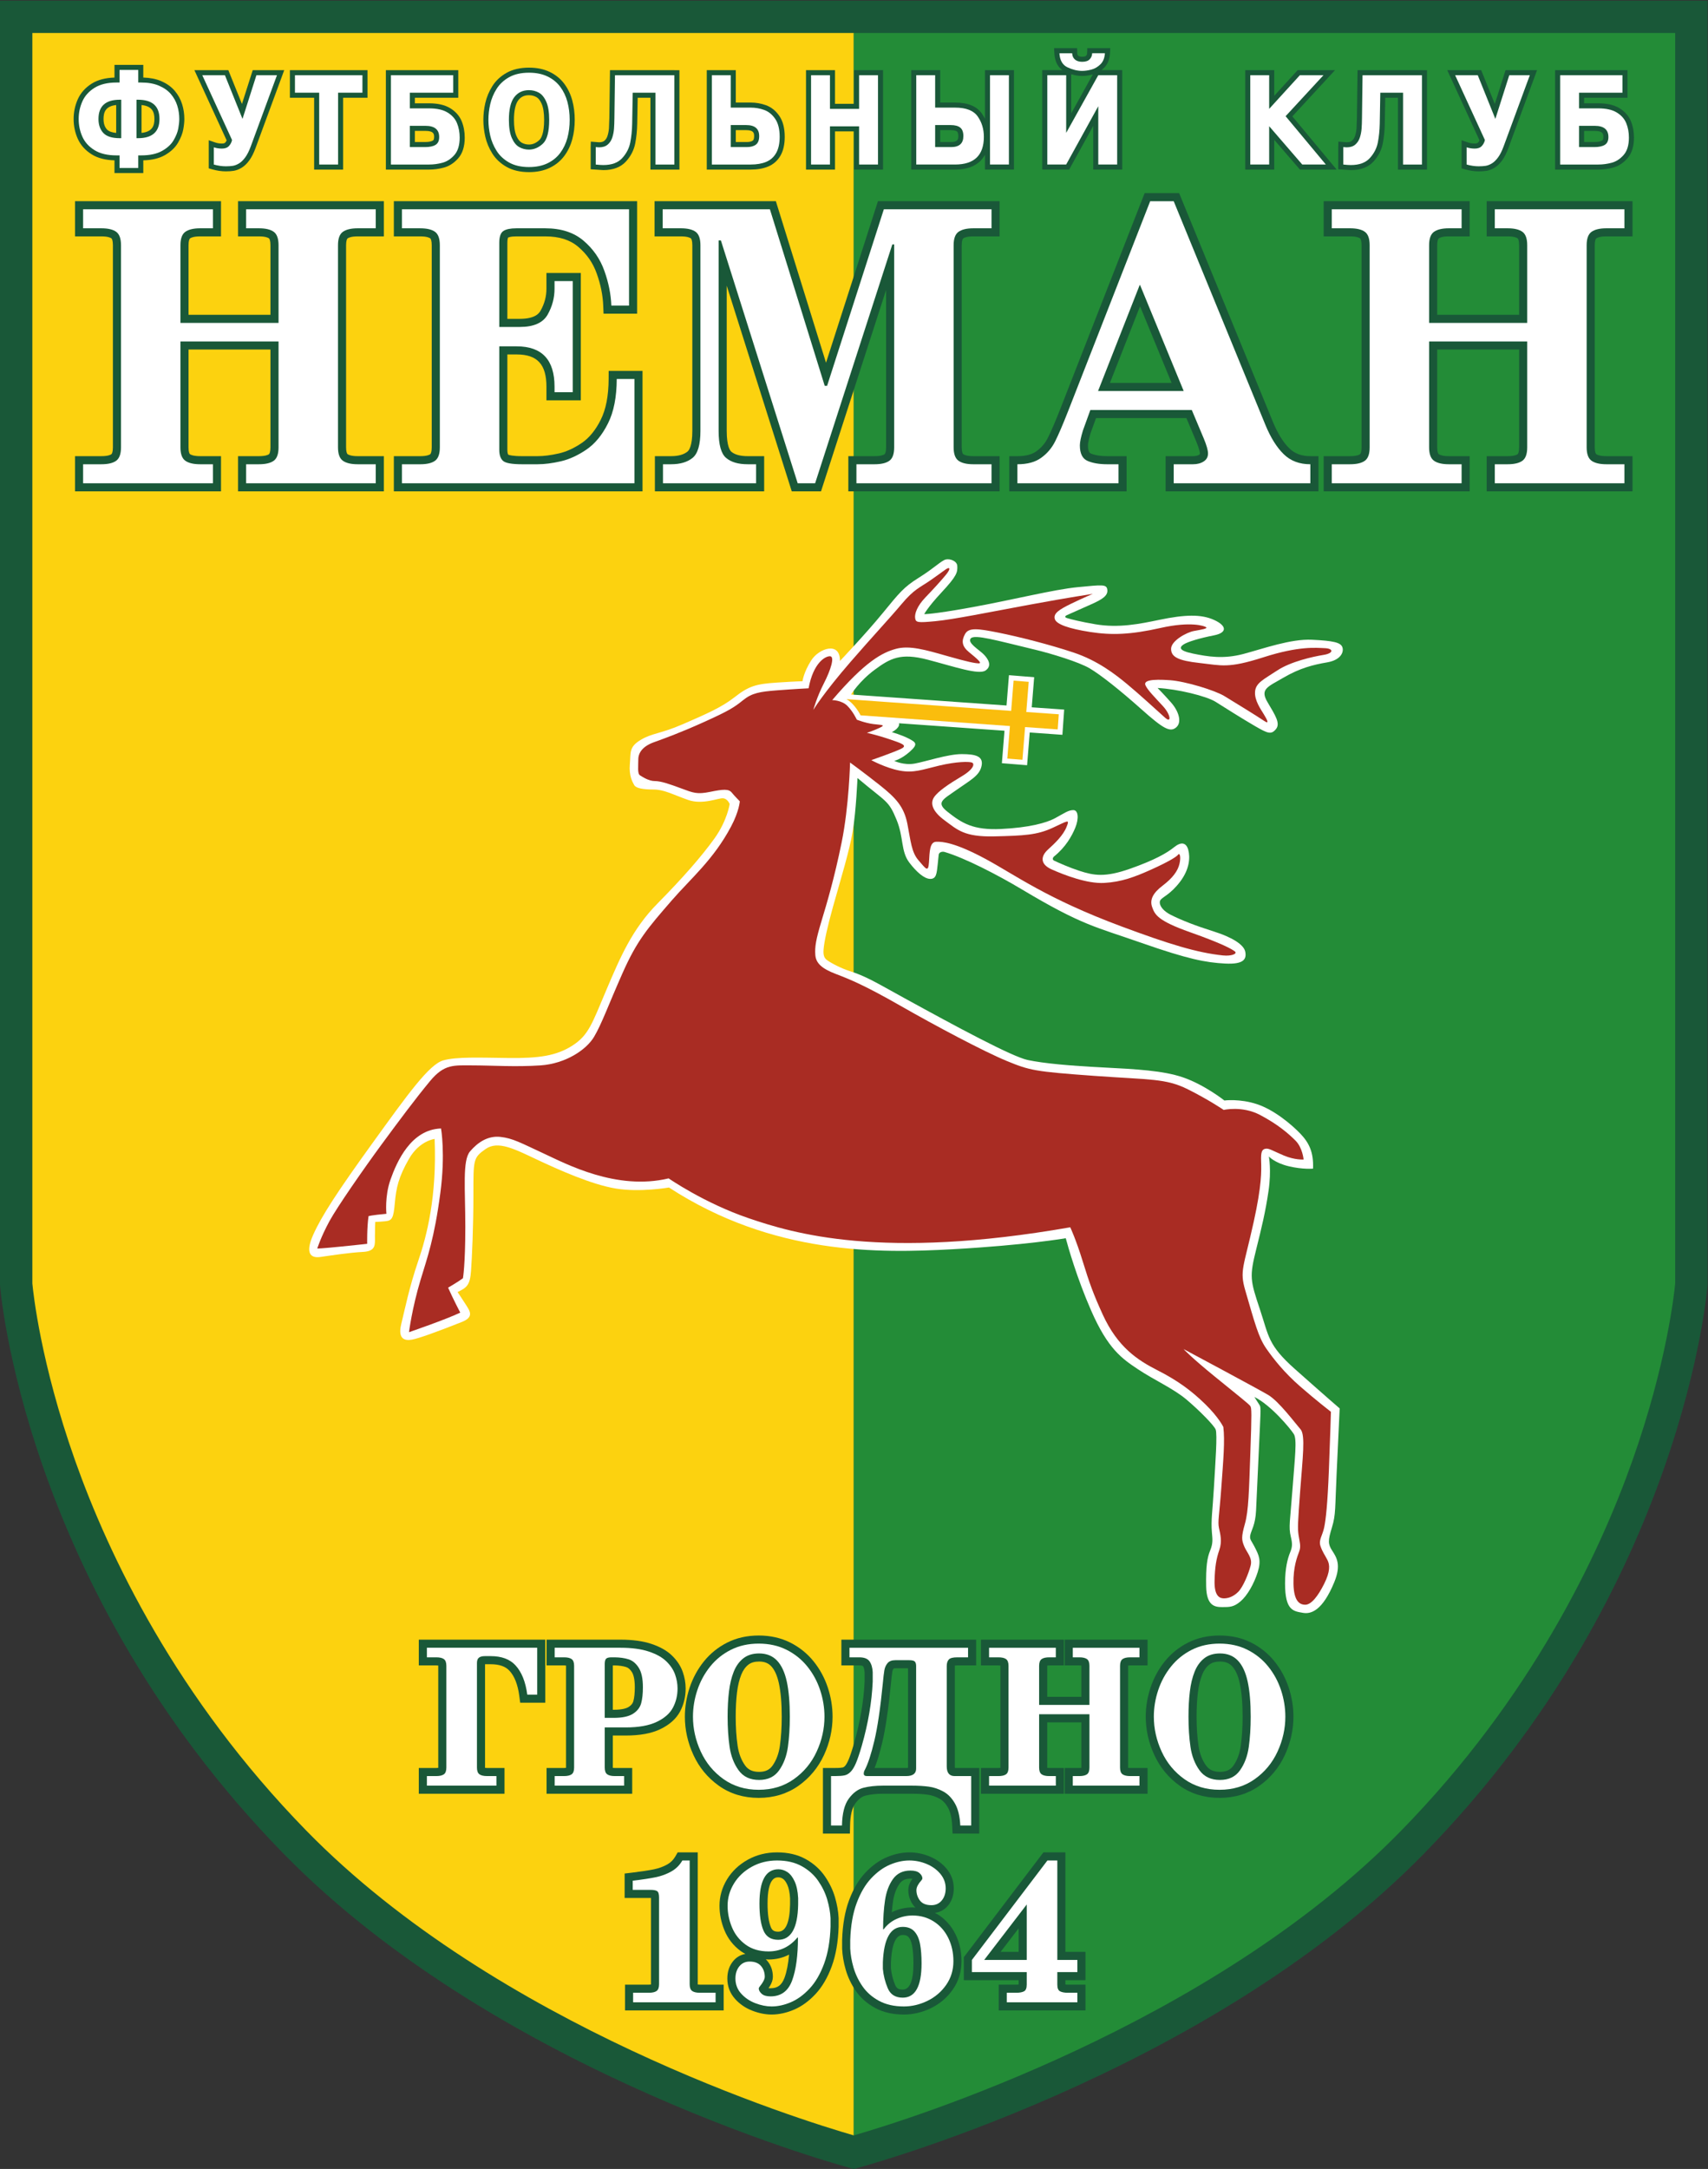<svg version="1.1" id="svg2" viewBox="54.88 129.74 675.19 857.2" sodipodi:docname="fk-neman-grodno-seeklogo.ai" xmlns:inkscape="http://www.inkscape.org/namespaces/inkscape" xmlns:sodipodi="http://sodipodi.sourceforge.net/DTD/sodipodi-0.dtd" xmlns="http://www.w3.org/2000/svg" xmlns:svg="http://www.w3.org/2000/svg">
  <rect x="54.88" y="129.74" width="675.19" height="857.2" fill="#333333" stroke="none"/>
  <defs id="defs6"></defs>
  <sodipodi:namedview id="namedview4" pagecolor="#ffffff" bordercolor="#000000" borderopacity="0.25" inkscape:showpageshadow="2" inkscape:pageopacity="0.0" inkscape:pagecheckerboard="0" inkscape:deskcolor="#d1d1d1"></sodipodi:namedview>
  <g id="g8" inkscape:groupmode="layer" inkscape:label="fk-neman-grodno-seeklogo" transform="matrix(1.333,0,0,-1.333,-0.667,1121.853)">
    <path d="M 125.66,194.79 C 48.26,273.989 41.663,363.344 41.663,363.344 V 744.088 H 548.059 V 363.344 c 0,0 -6.597,-89.354 -83.997,-168.554 -64.646,-66.15 -169.199,-93.6 -169.199,-93.6 0,0 -104.557,27.45 -169.204,93.6 z" style="fill:#195838;fill-opacity:1;fill-rule:nonzero;stroke:none" id="path10"></path>
    <path d="m 294.863,111.159 c -15.867,4.577 -105.717,32.402 -162.338,90.34 v 0 c -38.53,39.426 -58.568,81.458 -68.593,109.774 -10.215,28.854 -12.416,49.756 -12.668,52.485 0,0.806 0,352.507 0,370.73 9.061,0 126.329,0 243.598,0 l 0.002,-0.064 v -618.835 -4.43 z" style="fill:#fcd20f;fill-opacity:1;fill-rule:nonzero;stroke:none" id="path12"></path>
    <path d="m 294.863,115.589 v 618.835 l -0.002,0.064 c 117.269,0 234.537,0 243.598,0 0,-18.223 0,-369.925 0,-370.73 -0.253,-2.729 -2.453,-23.631 -12.668,-52.485 C 515.766,282.957 495.727,240.925 457.197,201.499 400.576,143.561 310.729,115.736 294.863,111.159 Z" style="fill:#238c37;fill-opacity:1;fill-rule:nonzero;stroke:none" id="path14"></path>
    <path d="m 348.459,551.689 c -11.25,2.7 -17.8,4.6 -18.9,3.3 -1.1,-1.3 2.4,-3.3 3.8,-4.7 1.399,-1.4 2.6,-3.4 0.6,-4.8 -2,-1.4 -9.2,1.1 -17.199,3.2 -8,2.1 -11.1,0.4 -15.7,-3 -4.6,-3.4 -7.001,-7.333 -7.001,-7.333 l 46.102,-3.254 0.723,8.989 7.476,-0.602 -0.718,-8.925 9.618,-0.675 -0.529,-7.481 -9.689,0.694 -0.782,-9.712 -7.476,0.602 0.774,9.626 -31.292,2.214 c 0,0 0.594,-1.142 -2.106,-2.642 0,0 2.9,-0.8 5,-1.9 2.1,-1.1 2.9,-1.6 0.3,-3.9 -2.6,-2.3 -4.6,-2.7 -4.6,-2.7 0,0 2.8,-1.399 6.1,-0.8 3.3,0.6 9.801,2.8 13.9,2.8 4.1,0 6.5,-0.601 5.9,-3.5 -0.6,-2.899 -3.299,-4.2 -7.4,-7.1 -4.1,-2.9 -6.229,-3.708 -2.7,-6.5 4.3,-3.4 7.601,-5.5 15.9,-5.1 8.3,0.399 13.399,1.8 16,3.2 2.6,1.4 3.9,2.4 5.4,2.4 1.5,0 1.7,-2.5 0.6,-5.2 -1.011,-2.479 -2.864,-5.803 -6.336,-8.575 -0.308,-0.246 -0.592,-0.911 0.044,-1.209 1.501,-0.704 4.472,-2.032 7.492,-3.016 4.299,-1.4 7.6,-2 15,0.6 7.399,2.6 11,4.7 13.1,6.4 2.1,1.7 3.6,1.399 4.2,-0.8 0.6,-2.2 0.4,-5.699 -2.4,-9.399 -2.8,-3.7 -5.1,-4.5 -5.8,-5.4 -0.7,-0.9 0.016,-2.958 3.1,-4.5 3.2,-1.601 7.3,-3.201 12.7,-4.9 5.4,-1.7 8.9,-3.9 9.3,-6 0.4,-2.1 -0.3,-3.8 -6,-3.5 -5.7,0.3 -11,1.3 -24.7,6.1 -13.7,4.8 -17.597,5.163 -35.4,15.801 -7.486,4.474 -17.141,9.447 -23.102,11.192 -0.568,0.167 -1.631,0.007 -1.718,-0.869 -0.062,-0.642 -0.154,-1.54 -0.28,-2.723 -0.3,-2.8 -0.4,-4.4 -2.2,-4.4 -1.8,0 -4.127,2.089 -6.2,4.8 -2.6,3.4 -1.64,7.44 -3.8,12.7 -2.419,5.89 -2.925,5.086 -11.6,12.4 0,0 -0.4,-9.7 -1.4,-15.7 -1,-6 -3.5,-14 -5.9,-22.6 -1.598,-5.726 -2.564,-10.147 -2.754,-12.494 -0.146,-1.806 0.215,-2.6 1.054,-3.206 1.41,-1.02 4.4,-2.5 6.6,-3.2 5.04,-1.604 7.724,-3.336 16.4,-8.1 15.3,-8.4 31.799,-17.3 36.5,-18.3 4.7,-1 12.4,-1.7 22.3,-2.2 9.9,-0.5 17.846,-0.952 23.6,-2.9 6.5,-2.2 12.4,-6.9 12.4,-6.9 0,0 4.6,0.601 9.7,-1.1 5.1,-1.701 10.2,-6 12.8,-8.7 2.6,-2.7 4,-5.5 3.8,-10.4 0,0 -3,-0.299 -7.2,0.7 -4.2,1 -5.9,2.9 -5.9,2.9 0,0 0.801,-4 -0.1,-10.2 -0.9,-6.2 -2.076,-11.006 -3.6,-17.1 -2.1,-8.4 -1.87,-9.29 1.1,-18.2 2.6,-7.8 2.315,-10.401 10.3,-17.5 9,-8 13.299,-11.7 13.299,-11.7 0,0 -0.4,-8.901 -0.9,-19.201 -0.5,-10.3 -0.2,-12.2 -1.4,-16.1 -1.2,-3.9 -1.2,-4.9 0.101,-6.9 1.299,-2 2.7,-4.2 0.6,-9.3 -3.504,-8.511 -6.919,-9.526 -9.3,-9.1 -2.8,0.5 -5.3,0.6 -5.3,8.7 0,4.6 0.8,7.5 1.5,9.201 0.7,1.7 0.707,2.602 0.2,4.7 -0.7,2.9 -0.2,4.6 0.5,14 0.7,9.4 1.4,14.801 0.4,16.4 -1,1.6 -6.8,8.6 -11.7,11 0,0 1.199,-1.9 1.6,-2.5 0.4,-0.6 0.2,-2.7 -0.2,-11.7 -0.4,-9 -0.7,-15.3 -0.9,-19.5 -0.2,-4.2 -1.399,-5.8 -1.7,-7.2 -0.3,-1.399 0.3,-1.6 1.4,-3.8 1.1,-2.2 1.899,-3.7 0.8,-7.2 -1.1,-3.5 -3.1,-7 -5.1,-8.7 -2,-1.7 -3.2,-1.7 -5.4,-1.7 -2.2,0 -4.7,0.3 -4.8,6.2 -0.1,5.9 0.3,8.401 1.2,10.6 0.9,2.2 0.664,3.385 0.5,5.4 -0.3,3.699 0.2,6.2 0.6,13.2 0.399,7 1.1,16 0.5,17.3 -0.6,1.3 -4.7,5.5 -8.6,8.8 -3.9,3.3 -9.6,5.8 -14.4,9 -4.8,3.2 -8.9,6 -13.9,17.4 -4.28,9.758 -6.874,19.002 -7.533,21.463 0,0 -11.867,-2.063 -33.567,-3.264 -21.699,-1.2 -53.199,-1.8 -84.1,18.3 0,0 -8.6,-1.5 -15.8,-0.3 -7.2,1.2 -16.8,5.501 -23.4,8.601 -6.6,3.1 -11.5,5.699 -15.2,3.1 -3.7,-2.6 -3.6,-3.1 -3.6,-13.7 0,-9.201 -0.4,-18.101 -0.7,-22.4 -0.3,-4.3 -1.3,-5 -4,-6.3 0,0 1.299,-1.899 2.5,-3.8 1.2,-1.9 2.45,-3.62 -1.3,-5.1 -7.6,-3 -12.6,-4.801 -14.7,-5.2 -2.1,-0.4 -4.3,0.1 -3.201,4.6 1.101,4.5 2.401,11 5,18.6 2.6,7.6 5.6,19.2 4.9,36.3 0,0 -4.5,-0.5 -7.6,-5.9 -3.101,-5.4 -3.8,-8.6 -4.2,-13.1 -0.4,-4.5 -0.8,-5.2 -2.8,-5.4 -2,-0.2 -3,-0.2 -3,-0.2 0,0 -0.1,-1.7 -0.1,-4.2 0,-2.5 0.4,-4.5 -3.6,-4.7 -4,-0.2 -9.8,-1.1 -12.6,-1.5 -2.799,-0.4 -4.6,1 -2.1,6.6 2.5,5.6 7.2,12.8 17.6,27.2 10.4,14.4 16.791,23.343 21,24.5 4,1.1 10.6,0.799 19.4,0.7 8.8,-0.1 14.1,0.6 18.9,3.7 4.8,3.1 5.8,6.5 10,16.4 4.2,9.9 7.7,18.101 15.2,25.7 7.5,7.6 13.1,14 16.899,19.3 3.8,5.3 4.5,10.2 4.5,10.2 0,0 -0.599,1.601 -2,1.701 -1.4,0.1 -6,-2 -10.3,-0.5 -4.3,1.5 -7.1,3.1 -10.3,3.1 -3.2,0 -5.2,0.4 -5.7,1.3 -0.5,0.9 -1.601,2.7 -1.3,6.2 0.3,3.5 -0.3,5.1 3.2,7.2 3.5,2.1 5.7,1.7 12.6,4.7 6.9,3 11.431,4.96 15.3,8 4.2,3.3 6.4,3.9 12.5,4.3 6.1,0.4 7.6,0.4 7.6,0.4 0,0 0.3,2.6 2.601,6.2 2.3,3.6 8.6,5.7 8.5,-0.2 0,0 7.6,8 12.6,14.1 5,6.1 6.3,7.8 10.8,10.6 4.5,2.8 6.7,5.1 8,5.4 1.299,0.3 3.325,-0.488 3.399,-1.9 0.1,-1.9 -0.047,-2.907 -4.7,-7.9 -4.1,-4.4 -5.1,-6.4 -5.1,-6.4 0,0 2.237,-0.114 13.4,1.9 13.3,2.4 24.9,5.4 32.2,6.1 7.3,0.7 8.5,0.9 8.7,-0.8 0.2,-1.7 -1.4,-2.8 -4.8,-4.3 -2.367,-1.044 -5.462,-2.428 -7.123,-3.172 -0.725,-0.325 -0.812,-0.674 0.028,-0.921 1.361,-0.4 3.968,-1.065 8.295,-1.807 7,-1.2 13.296,0.115 19,1.3 7.7,1.6 12.4,1.7 16.2,0 3.8,-1.7 4.1,-3.8 0,-4.6 -4.101,-0.8 -7.8,-1.9 -9,-2.7 -1.2,-0.8 -1.6,-1.8 2.799,-2.7 4.4,-0.9 9,-1.7 15,-0.1 6,1.6 14,4.5 20.301,4.2 6.3,-0.3 8.5,-0.8 9,-2.2 0.5,-1.4 -0.4,-3.8 -4.5,-4.5 -4.101,-0.7 -8.1,-1.7 -12.9,-4.5 -4.8,-2.8 -7.1,-3.4 -4.8,-7.3 2.3,-3.9 3.899,-6.3 2.5,-8 -1.4,-1.7 -2.399,-1.3 -6.2,0.9 -3.8,2.2 -9,5.5 -11.7,7.2 -2.7,1.7 -11.3,3.8 -17.2,4.1 0,0 1.701,-1.7 4,-4.3 2.3,-2.6 3.3,-5.9 1.5,-7.4 -1.8,-1.5 -3.8,-0.401 -10.3,5.399 -6.5,5.8 -12.1,10.201 -15.299,12.101 -3.201,1.9 -11.4,4.399 -16.4,5.6 z" style="fill:#ffffff;fill-opacity:1;fill-rule:nonzero;stroke:none" id="path16"></path>
    <path d="m 368.66,354.59 c 4.475,-9.779 10.4,-13.6 16.299,-16.6 5.9,-3 10,-6 14.1,-10 4.1,-4 5.4,-6.8 5.4,-6.8 0.5,-4.1 0,-9.7 -0.6,-18 -0.6,-8.3 -1.1,-10 -0.7,-11.9 0.399,-1.9 1,-4 0.1,-6.6 -0.9,-2.6 -1.3,-5 -1.4,-9.1 -0.1,-4.1 1.2,-5.1 2.5,-5.2 1.3,-0.1 3,0.4 4.5,1.9 1.5,1.5 3.1,5.5 3.7,7.8 0.6,2.301 -1.1,3.8 -1.899,5.7 -0.8,1.9 -0.9,2.8 0.2,6.7 1.101,3.9 1.2,9.7 1.6,20.8 0.433,12.013 0.4,13.5 0,14.1 -0.4,0.6 -3.6,3.101 -10.6,8.8 -7,5.7 -9.2,8.1 -9.2,8.1 0,0 21.9,-11.7 25.1,-13.6 3.201,-1.9 8.1,-8.5 9.6,-10.2 1.5,-1.7 0.6,-8.6 -0.1,-18.1 -0.7,-9.5 -0.8,-11.1 -0.5,-13.2 0.3,-2.1 0.8,-3.3 0.2,-4.899 -0.6,-1.6 -1.8,-4.6 -1.7,-9.6 0.1,-5 1.7,-6.2 3.5,-6.2 1.8,0 3.8,2.6 5.6,6.2 1.8,3.6 1.7,5.6 1,7 -0.7,1.4 -1.5,2.4 -2.1,4.2 -0.6,1.8 0.6,3.1 1.1,5.5 0.5,2.4 1,6.9 1.4,17 0.4,10.1 0.6,17.3 0.6,17.3 0,0 -4.4,3.4 -9.1,7.5 -4.7,4.101 -7.8,8 -10.1,11.3 -2.3,3.3 -3.4,7.6 -6.2,17.2 -1.719,5.895 -0.5,6.7 2.5,20.3 2.396,10.859 2.301,15.1 2.2,18 -0.1,2.9 0.3,3.5 1.3,3.7 1,0.201 2.1,-0.6 5.4,-2 3.3,-1.4 5.9,-1.2 5.9,-1.2 0,0 -0.3,3.5 -2.4,5.6 -2.1,2.1 -5.2,4.8 -10.5,7.6 -5.3,2.8 -10.8,1.5 -10.8,1.5 0,0 -4.439,3.02 -10.601,6.101 -6.6,3.3 -11.199,2.8 -27.8,4 -17.588,1.271 -19.1,1.6 -25.9,4.4 -6.8,2.8 -21.1,10.4 -31.6,16.4 -10.5,6 -14.9,7.8 -19.1,9.4 -4.2,1.6 -5.9,3.2 -6.1,5.6 -0.2,2.4 0.2,4.7 1.8,10 1.6,5.3 3.8,12.6 6,23.4 2.199,10.8 2.5,23.7 2.5,23.7 0,0 4,-2.9 8.8,-6.7 4.8,-3.8 7.2,-6.4 8.2,-11.5 1,-5.1 1.2,-8.4 3.3,-10.8 2.1,-2.4 2.9,-3.8 3.1,-0.6 0.2,3.201 0.2,6 2.1,6.1 1.899,0.101 5.8,-0.3 14.7,-5.1 8.899,-4.8 18,-11.7 40.299,-20 14.053,-5.23 22.4,-7.8 30.1,-8.6 2.495,-0.259 4.4,0.5 3.5,1.2 -0.9,0.7 -3.7,2.3 -13.3,5.7 -9.6,3.4 -10.4,5.2 -11.2,7.4 -0.8,2.2 0.2,4.2 3.1,6.4 2.9,2.2 4.5,4.3 5,6.5 0.5,2.2 0,3.3 -0.4,2.7 -0.4,-0.6 -2.8,-2.1 -7.9,-4.399 -5.1,-2.3 -8.9,-3.7 -14,-4 -5.1,-0.3 -12,2.4 -15.6,4 -3.6,1.6 -3.2,4 -1.1,5.899 2.1,1.9 4.5,4.2 5.5,6.7 1,2.5 0.399,1.8 -4.2,-0.3 -4.6,-2.1 -8.4,-2.3 -17.3,-2.5 -8.9,-0.2 -10.9,2 -14.6,4.7 -3.7,2.7 -4.399,5.1 -3.2,6.9 1.2,1.8 4.5,4 8.2,6.2 3.7,2.2 3.9,3.8 3,4.1 -0.9,0.3 -4.5,0.3 -9.6,-0.9 -5.1,-1.2 -7.6,-2.3 -11.799,-1.5 -4.2,0.8 -8.4,3.1 -8.4,3.1 0,0 6.9,2.4 8.9,3.399 2,1 0,1.6 -3.5,2.8 -3.5,1.2 -6.7,1.9 -6.7,1.9 0,0 2.4,0.8 4,1.6 1.6,0.8 0.3,0.7 -2.1,1 -2.4,0.3 -4.9,1.3 -4.9,1.3 0,0 -1.1,2.399 -2.8,4.1 -1.7,1.7 -4.5,1.7 -4.5,1.7 9.9,11.6 14.9,14.1 18.9,15.2 4,1.1 8.8,-0.3 15.1,-2.1 6.3,-1.8 8.4,-2.2 9.5,-2.2 1.1,0 -0.7,1.5 -2.9,3.3 -2.2,1.8 -2.3,3.4 -1.2,5.4 1.1,2 3.9,1.6 9.9,0.4 6,-1.2 15.1,-3.5 22.299,-5.9 7.2,-2.4 12.4,-6.5 15.8,-9.3 3.4,-2.8 9.3,-8.2 11.3,-10 2,-1.8 1.7,0.899 -0.6,3.4 -2.3,2.5 -4.601,4.8 -5.2,6.2 -0.6,1.4 1.7,1.9 7.3,1.5 4.593,-0.328 13.3,-3 16.1,-4.7 2.8,-1.7 9.8,-6 11.7,-7.3 1.9,-1.299 0.9,0.4 0,1.9 -0.9,1.5 -2.799,4.1 -2.6,6.7 0.2,2.6 2.5,3.6 6.6,6.3 4.031,2.654 10.6,4.1 13.7,4.6 3.1,0.5 3,1.9 0.4,2 -2.6,0.1 -7.601,0.7 -18.2,-2.7 -10.6,-3.4 -12.5,-2.4 -18.9,-1.7 -6.4,0.7 -8.5,1.8 -8.5,4.2 0,2.4 4.6,4.9 6.8,5.3 2.2,0.4 4.1,0.7 3.6,1.1 -0.5,0.4 -4.6,1.8 -13.5,-0.2 -8.9,-2 -14.5,-2.2 -20.9,-1.2 -6.4,1 -10.1,2.3 -10.5,3.9 -0.4,1.6 1.2,2.7 4.9,4.5 3.7,1.8 6.4,2.9 6.4,2.9 0,0 -6.8,-1 -18.7,-3.2 -11.9,-2.2 -22.7,-4.4 -28,-4.9 -5.3,-0.5 -5.8,-0.4 -6,0.9 -0.2,1.3 0.6,3.6 3,6.1 2.4,2.5 4.5,4.8 6,6.6 1.5,1.8 1.3,2.3 0.7,2.1 -0.6,-0.2 -2,-1.4 -5.2,-3.6 -3.2,-2.2 -4.8,-2.6 -8.5,-7 -3.7,-4.4 -8.6,-9.6 -15.1,-17.1 -8.193,-9.454 -11.1,-14.3 -11.1,-14.3 0,0 1,3.7 3.101,7.8 2.1,4.1 3.3,8 1.899,8.1 -1.4,0.1 -5,-1.9 -6.399,-9.5 0,0 -4.1,-0.2 -9.3,-0.6 -5.2,-0.4 -7.5,-0.8 -10.1,-2.9 -2.6,-2.1 -4.1,-3.1 -11.4,-6.4 -7.299,-3.3 -11.799,-4.9 -15.1,-6.1 -3.3,-1.2 -4.6,-3.1 -4.6,-5.1 0,-2 -0.3,-4.201 0.5,-4.7 0.8,-0.5 2.6,-1.7 4.4,-1.7 1.8,0 4.4,-0.9 7.899,-2.2 3.5,-1.299 4.6,-1.799 8.5,-1 3.9,0.8 5.5,0.899 6.4,-0.2 0.9,-1.1 2.4,-2.6 2.4,-2.6 0,0 -0.168,-2.917 -2.6,-7.5 -5.2,-9.8 -11.882,-15.336 -17.5,-21.8 -7.3,-8.4 -10.4,-11.999 -14.701,-21.699 -4.3,-9.7 -6.1,-14.9 -8.4,-18.801 -2.3,-3.9 -8.5,-8 -15.899,-8.5 -7.4,-0.5 -14.5,0 -20.1,0 -5.601,0 -8.401,0.5 -12.7,-4.7 -4.3,-5.2 -9,-11.5 -14.3,-18.7 -5.3,-7.2 -13.261,-18.667 -15.5,-22.8 -2.6,-4.8 -3.6,-8.1 -3.6,-8.1 0,0 1.3,0 7.2,0.6 5.9,0.6 7.6,0.801 7.6,0.801 0,0 -0.1,4.7 0.4,8.199 0,0 0.8,0.3 5.3,0.7 0,0 -0.547,5.135 1.2,10.1 1.9,5.4 6.1,14.9 15,15.2 0,0 1.34,-7.463 -0.2,-19.1 -1.8,-13.6 -3.82,-18.994 -5.9,-25.9 -2.5,-8.3 -3.399,-15.4 -3.399,-15.4 0,0 10.799,3.7 15.2,5.8 0,0 -2.2,4.2 -3.6,7.4 0,0 3.1,1.801 4.4,2.8 0,0 0.7,3.9 0.7,15.2 0,11.3 -0.9,19.7 1.4,22.4 2.3,2.7 5.3,4.7 9,4.3 3.7,-0.4 6.1,-1.801 12.8,-4.9 6.7,-3.1 21.599,-11.1 37.1,-7.4 0,0 10.5,-7.3 23.7,-11.8 13.2,-4.5 39.399,-12.5 95.4,-2.7 0,0 1.7,-3.6 3.7,-10.1 2,-6.5 3.2,-9.799 5.9,-15.7 z" style="fill:#a92c23;fill-opacity:1;fill-rule:nonzero;stroke:none" id="path18"></path>
    <path d="m 292.687,536.986 48.849,-3.485 c 0,0 0.555,6.896 0.722,8.974 1.435,-0.115 3.05,-0.245 4.485,-0.361 -0.167,-2.072 -0.719,-8.94 -0.719,-8.94 0,0 7.498,-0.526 9.633,-0.676 -0.102,-1.436 -0.216,-3.05 -0.318,-4.487 -2.14,0.154 -9.675,0.693 -9.675,0.693 0,0 -0.608,-7.559 -0.78,-9.699 -1.436,0.116 -3.051,0.246 -4.486,0.361 0.172,2.134 0.776,9.641 0.776,9.641 l -44.292,3.175 c 0,0 -1.668,3.403 -4.195,4.805 z" style="fill:#fabd0d;fill-opacity:1;fill-rule:nonzero;stroke:none" id="path20"></path>
    <path d="m 200.979,258.137 h -35.111 v -7.638 h 5.17 c 0.269,0 0.452,-0.018 0.595,-0.039 0.001,-0.033 0.005,-0.045 0.005,-0.085 v -30.163 c 0,-0.04 -0.003,-0.052 -0.005,-0.085 -0.141,-0.019 -0.322,-0.039 -0.595,-0.039 h -5.17 v -7.638 h 25.417 v 7.638 h -5.17 c -0.27,0 -0.454,0.018 -0.596,0.039 -0.001,0.033 -0.005,0.044 -0.005,0.084 0,0 0,29.934 0,30.64 0.091,0 1.658,0 1.658,0 2.553,0 4.378,-0.631 5.579,-1.929 1.494,-1.608 2.472,-4.098 2.91,-7.403 l 0.277,-2.084 h 7.441 v 18.7 h -2.4 z" style="fill:#195838;fill-opacity:1;fill-rule:nonzero;stroke:none" id="path22"></path>
    <path d="m 206.157,258.137 h -2.4 v -7.638 h 5.17 c 0.269,0 0.452,-0.018 0.595,-0.039 0.001,-0.033 0.005,-0.045 0.005,-0.085 v -30.163 c 0,-0.04 -0.003,-0.052 -0.005,-0.085 -0.141,-0.019 -0.322,-0.039 -0.595,-0.039 h -5.17 v -7.638 h 25.4 v 7.638 h -5.163 c -0.266,0 -0.446,0.018 -0.586,0.038 -0.001,0.033 -0.005,0.045 -0.005,0.085 0,0 0,6.439 0,9.498 1.799,0 3.79,0 3.79,0 4.271,0 7.637,0.617 10.286,1.887 2.764,1.324 4.747,3.102 5.893,5.285 1.083,2.062 1.632,4.339 1.632,6.768 0,1.656 -0.293,3.323 -0.872,4.957 -0.609,1.721 -1.667,3.33 -3.146,4.781 -1.478,1.451 -3.542,2.625 -6.136,3.492 -2.493,0.833 -5.57,1.255 -9.146,1.255 H 206.158 m 17.781,-7.638 c 1.31,-0.016 2.473,-0.178 3.425,-0.481 0.634,-0.202 1.192,-0.693 1.706,-1.503 0.392,-0.618 0.858,-1.9 0.858,-4.496 0,-1.68 -0.145,-3.065 -0.431,-4.117 -0.117,-0.427 -0.389,-1.071 -1.396,-1.714 -0.599,-0.382 -1.856,-0.838 -4.449,-0.838 0,0 -0.207,0 -0.249,0 0,3.358 0,12.473 0,13.149 0.267,0 0.536,0 0.536,0 z" style="fill:#195838;fill-opacity:1;fill-rule:nonzero;stroke:none" id="path24"></path>
    <path d="m 257.354,257.278 c -2.722,-1.369 -5.059,-3.252 -6.946,-5.599 -1.85,-2.302 -3.269,-4.914 -4.218,-7.763 -0.94,-2.825 -1.417,-5.723 -1.417,-8.614 0,-3.88 0.854,-7.699 2.535,-11.351 1.713,-3.72 4.251,-6.792 7.542,-9.13 3.358,-2.386 7.336,-3.596 11.823,-3.596 4.466,0 8.438,1.209 11.806,3.593 3.301,2.337 5.844,5.407 7.558,9.125 1.683,3.648 2.536,7.471 2.536,11.359 0,2.889 -0.471,5.784 -1.4,8.606 -0.939,2.853 -2.354,5.467 -4.206,7.771 -1.888,2.348 -4.231,4.232 -6.964,5.602 -2.76,1.383 -5.899,2.084 -9.33,2.084 -3.432,0 -6.567,-0.702 -9.319,-2.086 m 5.292,-36.454 c -1.149,1.599 -1.901,3.574 -2.235,5.871 -0.374,2.566 -0.563,5.459 -0.563,8.6 0,2.624 0.129,5.034 0.385,7.162 0.242,2.019 0.665,3.794 1.259,5.279 0.52,1.301 1.209,2.275 2.107,2.979 0.802,0.629 1.845,0.935 3.189,0.935 1.535,0 2.666,-0.431 3.559,-1.357 1.023,-1.064 1.799,-2.772 2.302,-5.077 0.563,-2.582 0.849,-5.92 0.849,-9.921 0,-3.164 -0.185,-6.075 -0.55,-8.652 -0.326,-2.3 -1.06,-4.271 -2.181,-5.857 -0.89,-1.259 -2.154,-1.846 -3.979,-1.846 -1.901,0 -3.217,0.599 -4.142,1.884 z" style="fill:#195838;fill-opacity:1;fill-rule:nonzero;stroke:none" id="path26"></path>
    <path d="m 328.748,258.137 h -37.563 v -7.638 h 5.285 c 0.864,0 1.115,-0.185 1.117,-0.186 0.268,-0.391 0.441,-1.059 0.487,-1.908 0,-0.181 0,-2.526 0,-2.661 -0.252,-5.799 -1.312,-11.999 -3.151,-18.429 -0.627,-2.158 -1.176,-3.791 -1.628,-4.842 -0.488,-1.138 -0.883,-1.637 -1.074,-1.833 -0.217,-0.221 -0.416,-0.353 -0.591,-0.392 -0.33,-0.073 -0.975,-0.158 -2.206,-0.158 h -3.707 v -19.451 h 7.999 l 0.044,2.355 c 0.056,2.991 0.591,5.263 1.547,6.571 0.941,1.289 1.934,2.052 3.032,2.332 1.444,0.368 3.191,0.555 5.192,0.555 h 8.582 c 1.744,0 3.318,-0.094 4.677,-0.279 1.183,-0.159 2.351,-0.552 3.478,-1.169 1.001,-0.545 1.826,-1.415 2.527,-2.658 0.729,-1.292 1.152,-3.114 1.258,-5.417 l 0.105,-2.29 h 7.922 v 19.451 c 0,0 -7.03,0 -7.215,0 -0.019,0.111 -0.037,0.252 -0.037,0.48 v 29.741 c 0,0.069 0.006,0.098 0.01,0.147 0.159,0.021 0.372,0.04 0.686,0.04 h 5.624 v 7.638 h -2.4 m -21.568,-8.489 c 0,0 3.211,0 3.773,0 0,-1.265 0,-29.097 0,-29.52 -0.127,-0.02 -0.295,-0.038 -0.544,-0.038 0,0 -6.445,0 -9.381,0 0.763,1.866 1.512,4.34 2.269,7.513 0.959,4.023 1.818,9.819 2.553,17.227 0.166,1.783 0.314,3.061 0.443,3.812 0.064,0.38 0.199,0.687 0.401,0.947 0.038,0.015 0.159,0.058 0.485,0.058 z" style="fill:#195838;fill-opacity:1;fill-rule:nonzero;stroke:none" id="path28"></path>
    <path d="m 379.585,258.137 h -22.169 v -7.638 h 4.338 c 0.269,0 0.452,-0.018 0.595,-0.039 9.8e-4,-0.032 0.004,-0.044 0.004,-0.082 0,0 0,-6.175 0,-9.193 -2.732,0 -7.392,0 -10.125,0 0,3.018 0,9.193 0,9.193 0,0.038 0.004,0.05 0.005,0.082 0.14,0.019 0.322,0.039 0.595,0.039 h 4.353 v 7.638 h -24.598 v -7.638 h 5.17 c 0.269,0 0.452,-0.018 0.595,-0.039 9.8e-4,-0.033 0.004,-0.045 0.004,-0.085 v -30.163 c 0,-0.04 -0.003,-0.052 -0.004,-0.085 -0.141,-0.019 -0.322,-0.039 -0.595,-0.039 h -5.17 v -7.638 h 24.598 v 7.638 h -4.353 c -0.27,0 -0.453,0.018 -0.595,0.039 -9.8e-4,0.033 -0.005,0.046 -0.005,0.085 0,0 0,9.956 0,13.409 2.733,0 7.393,0 10.125,0 0,-3.454 0,-13.409 0,-13.409 0,-0.04 -0.003,-0.052 -0.004,-0.086 -0.141,-0.019 -0.322,-0.039 -0.595,-0.039 h -4.338 v -7.638 h 24.569 v 7.638 h -5.156 c -0.27,0 -0.453,0.018 -0.595,0.039 -9.8e-4,0.033 -0.005,0.045 -0.005,0.085 v 30.163 c 0,0.04 0.004,0.052 0.005,0.085 0.14,0.019 0.322,0.039 0.595,0.039 h 5.156 v 7.638 h -2.4 z" style="fill:#195838;fill-opacity:1;fill-rule:nonzero;stroke:none" id="path30"></path>
    <path d="m 394.029,257.278 c -2.722,-1.369 -5.059,-3.252 -6.946,-5.599 -1.85,-2.302 -3.269,-4.914 -4.217,-7.763 -0.94,-2.825 -1.417,-5.723 -1.417,-8.614 0,-3.88 0.853,-7.699 2.535,-11.351 1.713,-3.72 4.251,-6.792 7.542,-9.13 3.358,-2.386 7.336,-3.596 11.823,-3.596 4.467,0 8.439,1.209 11.806,3.593 3.301,2.337 5.844,5.407 7.558,9.125 1.683,3.648 2.536,7.471 2.536,11.359 0,2.889 -0.471,5.784 -1.399,8.606 -0.939,2.853 -2.354,5.467 -4.206,7.771 -1.889,2.348 -4.231,4.232 -6.964,5.602 -2.76,1.383 -5.899,2.084 -9.33,2.084 -3.432,0 -6.567,-0.702 -9.319,-2.086 m 5.293,-36.454 c -1.15,1.599 -1.901,3.574 -2.235,5.871 -0.374,2.566 -0.563,5.459 -0.563,8.6 0,2.624 0.129,5.034 0.385,7.162 0.241,2.019 0.665,3.794 1.259,5.279 0.52,1.301 1.208,2.275 2.107,2.979 0.801,0.629 1.844,0.935 3.189,0.935 1.535,0 2.666,-0.431 3.559,-1.357 1.024,-1.064 1.799,-2.772 2.302,-5.077 0.563,-2.582 0.85,-5.92 0.85,-9.921 0,-3.164 -0.185,-6.075 -0.55,-8.652 -0.326,-2.3 -1.06,-4.271 -2.181,-5.857 -0.89,-1.259 -2.155,-1.846 -3.979,-1.846 -1.901,0 -3.217,0.599 -4.141,1.884 z" style="fill:#195838;fill-opacity:1;fill-rule:nonzero;stroke:none" id="path32"></path>
    <path d="m 246.196,195.064 h -3.559 l -0.692,-1.202 c -0.591,-1.026 -1.374,-1.804 -2.394,-2.376 -1.17,-0.656 -2.49,-1.139 -3.924,-1.436 -1.613,-0.333 -3.836,-0.669 -6.604,-1.001 l -2.114,-0.253 v -7.242 h 7.684 c 0.06,0 0.075,-0.006 0.127,-0.007 0,-0.265 0,-25.574 0,-25.574 0,-0.04 -0.004,-0.051 -0.005,-0.084 -0.141,-0.019 -0.321,-0.039 -0.596,-0.039 h -7.096 v -7.634 h 29.258 v 7.634 h -7.095 c -0.265,0 -0.446,0.018 -0.587,0.038 -0.001,0.033 -0.005,0.045 -0.005,0.085 v 39.092 h -2.4 z" style="fill:#195838;fill-opacity:1;fill-rule:nonzero;stroke:none" id="path34"></path>
    <path d="m 263.412,192.88 c -2.61,-1.453 -4.675,-3.409 -6.14,-5.815 -1.478,-2.429 -2.228,-5.058 -2.228,-7.816 0,-2.47 0.495,-4.922 1.469,-7.29 1.024,-2.49 2.654,-4.567 4.845,-6.172 0.425,-0.312 0.887,-0.567 1.35,-0.821 -1.451,-0.272 -2.704,-1.005 -3.659,-2.19 -1.115,-1.387 -1.68,-3.108 -1.68,-5.116 0,-2.321 0.776,-4.36 2.308,-6.062 1.378,-1.533 3.104,-2.706 5.128,-3.483 1.947,-0.747 3.862,-1.125 5.693,-1.125 2.167,0 4.407,0.486 6.659,1.446 2.262,0.968 4.406,2.527 6.373,4.637 1.959,2.1 3.576,4.866 4.806,8.222 1.206,3.294 1.89,7.232 2.032,11.705 l 10e-4,0.076 v 2.523 l -0.003,0.06 c -0.096,1.931 -0.454,3.973 -1.064,6.07 -0.631,2.166 -1.644,4.27 -3.01,6.252 -1.436,2.082 -3.352,3.796 -5.697,5.096 -2.38,1.319 -5.232,1.988 -8.477,1.988 -3.172,0 -6.102,-0.734 -8.706,-2.184 m 12.263,-28.128 c -0.246,-2.713 -0.681,-5.04 -1.35,-6.849 -0.81,-2.192 -2.05,-3.127 -4.148,-3.127 -0.267,0 -0.44,0.025 -0.599,0.051 0.169,0.241 0.312,0.443 0.361,0.514 0.622,1.021 0.931,1.947 0.931,2.823 0,1.867 -0.572,3.479 -1.699,4.792 -0.113,0.132 -0.242,0.267 -0.383,0.401 0.271,-0.012 0.526,-0.054 0.804,-0.054 2.222,0 4.25,0.497 6.084,1.449 m -5.393,8.113 c -0.655,1.547 -0.987,3.915 -0.987,7.04 0,7.755 2.431,7.755 3.229,7.755 0.461,0 0.886,-0.139 1.337,-0.438 0.452,-0.299 0.897,-0.907 1.287,-1.758 0.454,-0.992 0.729,-2.35 0.821,-4.031 0,-0.155 0,-1.738 0,-1.802 -0.098,-5.362 -1.281,-8.083 -3.518,-8.083 -1.344,0 -1.827,0.503 -2.17,1.315 z" style="fill:#195838;fill-opacity:1;fill-rule:nonzero;stroke:none" id="path36"></path>
    <path d="m 304.69,193.644 c -2.252,-0.946 -4.396,-2.486 -6.374,-4.577 -1.969,-2.082 -3.599,-4.835 -4.846,-8.185 -1.226,-3.295 -1.919,-7.255 -2.061,-11.769 l -9.8e-4,-0.075 v -2.502 l 0.002,-0.051 c 0.084,-1.972 0.441,-4.06 1.062,-6.207 0.639,-2.212 1.646,-4.326 2.995,-6.281 1.416,-2.055 3.338,-3.752 5.712,-5.045 2.397,-1.304 5.263,-1.964 8.518,-1.964 2.758,0 5.472,0.64 8.067,1.902 2.638,1.283 4.816,3.143 6.473,5.527 1.706,2.45 2.571,5.271 2.571,8.385 0,2.906 -0.6,5.592 -1.784,7.984 -1.216,2.456 -2.953,4.415 -5.164,5.823 -0.303,0.193 -0.626,0.34 -0.941,0.507 1.542,0.229 2.879,0.949 3.888,2.171 1.135,1.375 1.709,3.091 1.709,5.103 0,2.167 -0.715,4.128 -2.127,5.829 -1.293,1.558 -2.968,2.775 -4.979,3.617 -1.946,0.814 -3.988,1.226 -6.071,1.226 -2.17,0 -4.408,-0.478 -6.65,-1.42 m 1.812,-13.101 c 0.323,2.133 0.977,3.896 1.944,5.239 0.746,1.034 1.739,1.496 3.223,1.496 0.262,0 0.451,-0.018 0.611,-0.04 -0.116,-0.169 -0.256,-0.313 -0.362,-0.493 -0.581,-0.938 -0.88,-1.898 -0.88,-2.856 0,-1.663 0.511,-3.187 1.518,-4.531 0.163,-0.218 0.367,-0.442 0.6,-0.665 -0.285,0.016 -0.561,0.056 -0.852,0.056 -1.997,0 -3.933,-0.415 -5.753,-1.233 -0.14,-0.064 -0.267,-0.146 -0.404,-0.214 0.089,1.142 0.203,2.233 0.356,3.24 m 2.87,-9.963 c 1.053,0 1.467,-0.323 1.687,-0.567 0.515,-0.569 0.883,-1.429 1.096,-2.556 0.268,-1.422 0.404,-3.208 0.404,-5.308 0,-5.146 -1.072,-7.756 -3.187,-7.756 -1.388,0 -1.881,0.508 -2.226,1.327 -0.678,1.611 -1.1,3.285 -1.263,4.976 0,0.262 0,1.589 0,1.698 0.151,3.742 0.879,8.186 3.489,8.186 z" style="fill:#195838;fill-opacity:1;fill-rule:nonzero;stroke:none" id="path38"></path>
    <path d="m 355.225,195.064 h -4.129 l -23.604,-31.08 v -6.808 c 0,0 12.771,0 16.258,0 0,-0.591 0,-1.257 0,-1.288 -0.166,-0.021 -0.364,-0.04 -0.64,-0.04 h -5.269 v -7.634 h 25.729 v 7.634 h -5.286 c -0.286,0 -0.49,0.019 -0.66,0.043 0,0.033 0,0.695 0,1.285 1.708,0 5.946,0 5.946,0 v 8.399 c 0,0 -4.239,0 -5.946,0 0,4.051 0,29.488 0,29.488 h -2.4 M 343.75,172.542 c 0,-3.416 0,-5.229 0,-6.967 -1.647,0 -2.812,0 -5.345,0 1.921,2.504 2.942,3.834 5.345,6.967 z" style="fill:#195838;fill-opacity:1;fill-rule:nonzero;stroke:none" id="path40"></path>
    <path d="m 168.268,255.737 h 32.711 V 241.837 h -2.939 c -0.507,3.825 -1.683,6.73 -3.527,8.716 -1.664,1.8 -4.111,2.7 -7.34,2.7 h -1.707 c -0.794,0 -1.385,-0.154 -1.771,-0.463 -0.387,-0.308 -0.58,-0.833 -0.58,-1.575 v -31.002 c 0,-0.978 0.246,-1.643 0.739,-1.996 0.492,-0.352 1.247,-0.527 2.262,-0.527 h 2.771 v -2.837 h -20.617 v 2.837 h 2.771 c 1.014,0 1.767,0.173 2.261,0.521 0.492,0.348 0.739,1.016 0.739,2.003 v 30.163 c 0,0.987 -0.247,1.654 -0.739,2.001 -0.494,0.348 -1.247,0.521 -2.261,0.521 h -2.771 z" style="fill:#ffffff;fill-opacity:1;fill-rule:nonzero;stroke:none" id="path42"></path>
    <path d="m 221.003,232.111 v -11.898 c 0,-0.978 0.245,-1.643 0.737,-1.996 0.491,-0.352 1.242,-0.527 2.255,-0.527 h 2.763 v -2.837 h -20.601 v 2.837 h 2.771 c 1.014,0 1.767,0.173 2.261,0.521 0.492,0.348 0.739,1.016 0.739,2.003 v 30.163 c 0,0.987 -0.247,1.654 -0.739,2.001 -0.494,0.348 -1.247,0.521 -2.261,0.521 h -2.771 v 2.838 h 19.545 c 3.334,0 6.129,-0.377 8.386,-1.131 2.256,-0.753 3.995,-1.73 5.216,-2.929 1.221,-1.198 2.077,-2.488 2.565,-3.869 0.489,-1.38 0.733,-2.765 0.733,-4.155 0,-2.045 -0.452,-3.93 -1.357,-5.653 -0.905,-1.724 -2.506,-3.135 -4.805,-4.235 -2.298,-1.102 -5.381,-1.652 -9.249,-1.652 h -6.189 m 0,2.838 h 2.648 c 2.558,0 4.472,0.405 5.741,1.215 1.269,0.811 2.076,1.846 2.42,3.107 0.343,1.261 0.516,2.843 0.516,4.747 0,2.56 -0.411,4.487 -1.231,5.781 -0.82,1.294 -1.822,2.13 -3.006,2.506 -1.184,0.376 -2.568,0.574 -4.152,0.593 h -1.117 c -0.764,-0.03 -1.258,-0.197 -1.482,-0.499 -0.225,-0.303 -0.336,-0.796 -0.336,-1.479 z" style="fill:#ffffff;fill-opacity:1;fill-rule:nonzero;stroke:none" id="path44"></path>
    <path d="m 247.174,235.302 c 0,2.646 0.431,5.264 1.293,7.855 0.863,2.591 2.133,4.93 3.811,7.017 1.678,2.087 3.729,3.74 6.155,4.959 2.426,1.221 5.172,1.831 8.241,1.831 3.068,0 5.819,-0.61 8.254,-1.831 2.435,-1.22 4.491,-2.873 6.169,-4.959 1.678,-2.087 2.944,-4.426 3.797,-7.017 0.853,-2.591 1.28,-5.21 1.28,-7.855 0,-3.557 -0.772,-7.008 -2.316,-10.354 -1.543,-3.347 -3.798,-6.069 -6.765,-8.17 -2.967,-2.101 -6.44,-3.152 -10.419,-3.152 -3.999,0 -7.476,1.051 -10.434,3.152 -2.958,2.101 -5.209,4.826 -6.752,8.177 -1.543,3.352 -2.314,6.8 -2.314,10.347 m 10.275,-0.007 c 0,-3.268 0.196,-6.25 0.588,-8.945 0.391,-2.695 1.278,-5.004 2.661,-6.926 1.382,-1.922 3.411,-2.883 6.09,-2.883 2.611,0 4.59,0.953 5.939,2.86 1.349,1.909 2.215,4.209 2.597,6.905 0.382,2.695 0.574,5.692 0.574,8.989 0,4.197 -0.302,7.674 -0.904,10.434 -0.603,2.759 -1.576,4.835 -2.919,6.23 -1.344,1.394 -3.106,2.091 -5.286,2.091 -1.884,0 -3.442,-0.481 -4.67,-1.445 -1.229,-0.963 -2.181,-2.29 -2.855,-3.977 -0.675,-1.688 -1.146,-3.649 -1.413,-5.884 -0.269,-2.237 -0.402,-4.719 -0.402,-7.448 z" style="fill:#ffffff;fill-opacity:1;fill-rule:nonzero;stroke:none" id="path46"></path>
    <path d="m 329.681,203.04 h -3.229 c -0.125,2.694 -0.646,4.855 -1.564,6.484 -0.919,1.631 -2.073,2.827 -3.465,3.586 -1.392,0.762 -2.828,1.243 -4.307,1.442 -1.479,0.202 -3.146,0.301 -5.001,0.301 h -1.306 -7.276 c -2.211,0 -4.14,-0.21 -5.785,-0.629 -1.645,-0.419 -3.104,-1.5 -4.377,-3.242 -1.273,-1.742 -1.942,-4.389 -2.009,-7.941 h -3.244 v 14.65 h 1.307 c 1.167,0 2.073,0.071 2.719,0.214 0.646,0.142 1.243,0.495 1.794,1.059 0.551,0.563 1.072,1.418 1.564,2.563 0.492,1.146 1.069,2.855 1.73,5.128 1.903,6.652 2.984,12.99 3.244,19.015 v 2.836 c -0.068,1.332 -0.378,2.398 -0.933,3.196 -0.555,0.798 -1.578,1.197 -3.071,1.197 h -2.885 v 2.838 h 35.164 v -2.838 h -3.224 c -1.256,0 -2.086,-0.218 -2.49,-0.654 -0.404,-0.437 -0.606,-1.08 -0.606,-1.933 V 220.571 c 0,-1.92 0.781,-2.881 2.342,-2.881 h 4.911 v -14.65 m -16.328,16.87 v 30.404 c 0,0.587 -0.123,1.023 -0.367,1.308 -0.244,0.284 -0.811,0.427 -1.701,0.427 h -4.106 c -1.054,0 -1.825,-0.297 -2.312,-0.89 -0.487,-0.593 -0.801,-1.296 -0.939,-2.109 -0.14,-0.812 -0.295,-2.14 -0.467,-3.981 -0.728,-7.337 -1.561,-12.973 -2.498,-16.907 -0.939,-3.933 -1.867,-6.783 -2.786,-8.545 -0.239,-0.403 -0.359,-0.805 -0.359,-1.205 0,-0.48 0.315,-0.721 0.948,-0.721 h 11.643 c 1.962,0 2.944,0.74 2.944,2.219 z" style="fill:#ffffff;fill-opacity:1;fill-rule:nonzero;stroke:none" id="path48"></path>
    <path d="m 349.829,238.785 h 14.925 v 11.593 c 0,0.986 -0.248,1.653 -0.74,2 -0.493,0.346 -1.247,0.52 -2.26,0.52 h -1.938 v 2.838 h 19.77 v -2.838 h -2.756 c -1.015,0 -1.768,-0.176 -2.26,-0.528 -0.494,-0.353 -0.74,-1.017 -0.74,-1.995 v -30.163 c 0,-0.978 0.246,-1.643 0.74,-1.996 0.492,-0.352 1.246,-0.527 2.26,-0.527 h 2.756 v -2.837 h -19.77 v 2.837 h 1.938 c 1.014,0 1.767,0.174 2.26,0.521 0.492,0.348 0.74,1.016 0.74,2.003 v 15.809 h -14.925 v -15.809 c 0,-0.978 0.246,-1.643 0.74,-1.996 0.492,-0.352 1.246,-0.529 2.26,-0.529 h 1.953 v -2.837 H 334.983 v 2.837 h 2.771 c 1.014,0 1.767,0.173 2.26,0.521 0.492,0.348 0.74,1.016 0.74,2.003 v 30.163 c 0,0.987 -0.248,1.654 -0.74,2.001 -0.493,0.348 -1.247,0.521 -2.26,0.521 h -2.771 v 2.838 h 19.798 v -2.838 h -1.953 c -1.015,0 -1.768,-0.176 -2.26,-0.527 -0.494,-0.353 -0.74,-1.017 -0.74,-1.993 z" style="fill:#ffffff;fill-opacity:1;fill-rule:nonzero;stroke:none" id="path50"></path>
    <path d="m 383.848,235.302 c 0,2.646 0.431,5.264 1.294,7.855 0.862,2.591 2.133,4.93 3.811,7.017 1.678,2.087 3.729,3.74 6.154,4.959 2.426,1.221 5.173,1.831 8.241,1.831 3.068,0 5.82,-0.61 8.255,-1.831 2.435,-1.22 4.491,-2.873 6.168,-4.959 1.678,-2.087 2.944,-4.426 3.797,-7.017 0.854,-2.591 1.28,-5.21 1.28,-7.855 0,-3.557 -0.772,-7.008 -2.315,-10.354 -1.543,-3.347 -3.798,-6.069 -6.765,-8.17 -2.967,-2.101 -6.441,-3.152 -10.419,-3.152 -3.999,0 -7.475,1.051 -10.433,3.152 -2.958,2.101 -5.209,4.826 -6.752,8.177 -1.543,3.352 -2.314,6.8 -2.314,10.347 m 10.275,-0.007 c 0,-3.268 0.196,-6.25 0.588,-8.945 0.392,-2.695 1.279,-5.004 2.662,-6.926 1.381,-1.922 3.411,-2.883 6.09,-2.883 2.611,0 4.59,0.953 5.939,2.86 1.349,1.909 2.215,4.209 2.597,6.905 0.382,2.695 0.574,5.692 0.574,8.989 0,4.197 -0.302,7.674 -0.905,10.434 -0.602,2.759 -1.576,4.835 -2.919,6.23 -1.344,1.394 -3.107,2.091 -5.287,2.091 -1.884,0 -3.441,-0.481 -4.67,-1.445 -1.229,-0.963 -2.181,-2.29 -2.854,-3.977 -0.675,-1.688 -1.146,-3.649 -1.413,-5.884 -0.269,-2.237 -0.402,-4.719 -0.402,-7.448 z" style="fill:#ffffff;fill-opacity:1;fill-rule:nonzero;stroke:none" id="path52"></path>
    <path d="m 229.31,183.953 v 2.713 c 2.854,0.342 5.122,0.687 6.804,1.034 1.681,0.347 3.218,0.911 4.613,1.693 1.395,0.783 2.494,1.873 3.299,3.271 h 2.171 v -36.692 c 0,-0.98 0.245,-1.644 0.737,-1.996 0.491,-0.352 1.242,-0.527 2.254,-0.527 h 4.695 v -2.834 h -24.458 v 2.834 h 4.696 c 1.015,0 1.769,0.173 2.262,0.521 0.492,0.347 0.739,1.014 0.739,2.002 v 25.709 c 0,1.016 -0.192,1.649 -0.574,1.898 -0.383,0.249 -1.035,0.375 -1.953,0.375 z" style="fill:#ffffff;fill-opacity:1;fill-rule:nonzero;stroke:none" id="path54"></path>
    <path d="m 278.312,169.81 h -0.172 c -2.284,-2.738 -5.134,-4.106 -8.549,-4.106 -2.706,0 -4.977,0.672 -6.814,2.02 -1.837,1.346 -3.186,3.063 -4.044,5.149 -0.859,2.086 -1.288,4.212 -1.288,6.376 0,2.322 0.626,4.512 1.877,6.568 1.251,2.056 3.003,3.711 5.257,4.966 2.254,1.254 4.766,1.881 7.539,1.881 2.848,0 5.285,-0.563 7.313,-1.688 2.028,-1.125 3.656,-2.578 4.884,-4.359 1.227,-1.78 2.121,-3.636 2.683,-5.562 0.561,-1.928 0.885,-3.767 0.971,-5.518 v -2.464 c -0.135,-4.237 -0.764,-7.889 -1.887,-10.956 -1.124,-3.068 -2.559,-5.538 -4.307,-7.41 -1.748,-1.875 -3.601,-3.229 -5.559,-4.066 -1.959,-0.835 -3.865,-1.254 -5.718,-1.254 -1.547,0 -3.157,0.323 -4.833,0.966 -1.676,0.644 -3.078,1.594 -4.205,2.848 -1.128,1.254 -1.692,2.74 -1.692,4.458 0,1.455 0.382,2.657 1.148,3.61 0.766,0.951 1.785,1.427 3.057,1.427 1.502,0 2.627,-0.436 3.374,-1.306 0.747,-0.87 1.12,-1.946 1.12,-3.229 0,-0.428 -0.198,-0.962 -0.593,-1.604 -0.203,-0.359 -0.451,-0.712 -0.744,-1.057 -0.294,-0.345 -0.44,-0.61 -0.44,-0.794 0,-0.516 0.282,-1.034 0.85,-1.553 0.566,-0.52 1.445,-0.78 2.635,-0.78 3.11,0 5.243,1.564 6.4,4.696 1.156,3.129 1.735,7.376 1.735,12.738 m 0.058,9.788 v 1.922 c -0.105,2.015 -0.453,3.663 -1.04,4.945 -0.587,1.28 -1.302,2.201 -2.144,2.758 -0.842,0.558 -1.73,0.837 -2.663,0.837 -3.753,0 -5.629,-3.385 -5.629,-10.155 0,-3.463 0.391,-6.121 1.176,-7.975 0.784,-1.854 2.244,-2.781 4.381,-2.781 3.82,0 5.792,3.483 5.918,10.448 z" style="fill:#ffffff;fill-opacity:1;fill-rule:nonzero;stroke:none" id="path56"></path>
    <path d="m 303.556,172.262 h 0.172 c 1.023,1.362 2.292,2.384 3.808,3.066 1.515,0.681 3.105,1.022 4.77,1.022 2.332,0 4.421,-0.588 6.267,-1.763 1.845,-1.175 3.279,-2.797 4.302,-4.863 1.023,-2.067 1.535,-4.374 1.535,-6.919 0,-2.625 -0.714,-4.965 -2.141,-7.016 -1.427,-2.053 -3.278,-3.632 -5.552,-4.739 -2.275,-1.106 -4.614,-1.661 -7.018,-1.661 -2.864,0 -5.321,0.558 -7.371,1.673 -2.049,1.116 -3.677,2.548 -4.884,4.3 -1.207,1.75 -2.095,3.611 -2.665,5.584 -0.57,1.97 -0.893,3.851 -0.969,5.642 v 2.451 c 0.133,4.275 0.771,7.943 1.911,11.006 1.139,3.061 2.586,5.519 4.339,7.373 1.753,1.854 3.606,3.192 5.561,4.014 1.955,0.822 3.861,1.233 5.72,1.233 1.772,0 3.487,-0.347 5.145,-1.04 1.657,-0.693 3.01,-1.672 4.059,-2.936 1.049,-1.264 1.574,-2.696 1.574,-4.296 0,-1.446 -0.387,-2.637 -1.16,-3.574 -0.773,-0.937 -1.795,-1.405 -3.066,-1.405 -1.585,0 -2.725,0.461 -3.416,1.385 -0.692,0.924 -1.038,1.955 -1.038,3.091 0,0.514 0.177,1.054 0.531,1.617 0.229,0.398 0.492,0.758 0.789,1.079 0.296,0.321 0.445,0.579 0.445,0.773 0,0.544 -0.285,1.066 -0.854,1.566 -0.57,0.501 -1.463,0.752 -2.679,0.752 -2.25,0 -3.974,-0.833 -5.17,-2.493 -1.197,-1.663 -1.987,-3.755 -2.369,-6.281 -0.383,-2.525 -0.574,-5.405 -0.574,-8.642 m -0.072,-9.805 v -1.922 c 0.182,-1.967 0.666,-3.882 1.451,-5.745 0.785,-1.865 2.264,-2.796 4.438,-2.796 3.724,0 5.586,3.384 5.586,10.156 0,2.26 -0.149,4.178 -0.445,5.753 -0.298,1.576 -0.855,2.814 -1.673,3.72 -0.818,0.905 -1.975,1.358 -3.468,1.358 -3.649,0 -5.612,-3.507 -5.889,-10.523 z" style="fill:#ffffff;fill-opacity:1;fill-rule:nonzero;stroke:none" id="path58"></path>
    <path d="m 361.171,163.176 v -3.6 h -5.946 v -3.733 c 0,-1.039 0.274,-1.697 0.825,-1.975 0.551,-0.28 1.295,-0.419 2.235,-0.419 h 2.886 v -2.834 H 340.242 v 2.834 h 2.869 c 0.932,0 1.671,0.137 2.218,0.412 0.547,0.274 0.822,0.935 0.822,1.982 v 3.733 H 329.892 v 3.6 l 22.395,29.488 h 2.939 v -29.488 h 5.946 m -15.021,16.438 -12.612,-16.438 h 12.612 z" style="fill:#ffffff;fill-opacity:1;fill-rule:nonzero;stroke:none" id="path60"></path>
    <path d="m 523.402,684.618 h -40.842 v -10.433 h 6.178 c 1.906,0 2.701,-0.367 3.005,-0.585 0.152,-0.111 0.433,-0.677 0.433,-2.032 0,0 0,-16.784 0,-20.636 -3.677,0 -20.617,0 -24.295,0 0,3.852 0,20.636 0,20.636 0,1.339 0.281,1.902 0.448,2.024 0.298,0.213 1.11,0.593 2.991,0.593 h 6.198 v 10.433 h -43.3 v -10.433 h 7.798 c 1.906,0 2.702,-0.367 3.007,-0.586 0.15,-0.11 0.431,-0.676 0.431,-2.031 v -59.926 c 0,-1.356 -0.28,-1.923 -0.446,-2.044 -0.289,-0.207 -1.085,-0.573 -2.992,-0.573 h -7.798 v -10.435 h 43.3 v 10.435 h -6.198 c -1.884,0 -2.695,0.379 -3.01,0.604 -0.147,0.107 -0.429,0.671 -0.429,2.013 0,0 0,24.902 0,28.996 3.678,0 20.618,0 24.295,0 0,-4.094 0,-28.996 0,-28.996 0,-1.357 -0.279,-1.922 -0.445,-2.043 -0.29,-0.208 -1.085,-0.574 -2.993,-0.574 h -6.178 v -10.435 h 43.242 v 10.435 h -7.763 c -1.882,0 -2.692,0.378 -3.007,0.604 -0.148,0.107 -0.429,0.671 -0.429,2.013 v 59.926 c 0,1.33 0.277,1.892 0.443,2.019 0.323,0.227 1.133,0.599 2.993,0.599 h 7.763 v 10.433 z" style="fill:#195838;fill-opacity:1;fill-rule:nonzero;stroke:none" id="path62"></path>
    <path d="m 389.743,687.007 h -8.621 l -24.883,-63.643 c -1.56,-3.978 -2.832,-6.95 -3.781,-8.832 -0.833,-1.671 -1.942,-2.986 -3.396,-4.029 -1.341,-0.988 -3.243,-1.48 -5.678,-1.48 h -2.4 v -10.435 h 34.79 v 10.435 h -5.74 c -1.987,0 -3.625,0.265 -4.869,0.787 -0.205,0.087 -0.856,0.365 -0.856,2.407 0,0.405 0.106,1.428 0.798,3.695 0.039,0.106 0.978,2.699 1.593,4.397 2.832,0 24.118,0 26.809,0 0.843,-2.005 2.932,-6.972 2.932,-6.972 0.993,-2.385 1.07,-3.29 1.07,-3.51 0,-0.234 -0.018,-0.246 -0.186,-0.354 -0.458,-0.299 -1.089,-0.449 -1.878,-0.449 h -8.105 v -10.435 h 45.322 v 10.435 h -2.4 c -2.613,0 -4.652,0.757 -6.234,2.315 -1.802,1.758 -3.43,4.377 -4.847,7.791 -0.008,0.019 -27.832,67.878 -27.832,67.878 h -1.61 m -9.984,-33.536 c 2.655,-6.447 7.592,-18.439 9.358,-22.728 -4.434,0 -13.918,0 -18.288,0 1.669,4.247 6.383,16.247 8.93,22.728 z" style="fill:#195838;fill-opacity:1;fill-rule:nonzero;stroke:none" id="path64"></path>
    <path d="m 228.212,684.618 h -69.744 v -10.433 h 7.798 c 1.906,0 2.704,-0.368 3.009,-0.587 0.148,-0.108 0.429,-0.675 0.429,-2.03 v -59.926 c 0,-1.357 -0.28,-1.923 -0.445,-2.044 -0.287,-0.206 -1.086,-0.573 -2.993,-0.573 h -7.798 v -10.435 h 73.747 v 35.719 h -10.039 l -0.008,-2.392 c -0.018,-4.979 -0.81,-9.061 -2.357,-12.13 l -0.004,-0.009 c -1.51,-3.029 -3.393,-5.329 -5.596,-6.833 -2.329,-1.577 -4.548,-2.594 -6.776,-3.106 -2.356,-0.54 -4.494,-0.814 -6.352,-0.814 h -4.577 c -2.928,0 -3.889,0.344 -4.099,0.44 -0.098,0.111 -0.275,0.533 -0.275,1.44 0,0 0,24.201 0,28.279 1.378,0 2.77,0 2.77,0 6.099,0 8.818,-2.943 8.818,-9.544 v -4.053 h 10.198 v 37.75 h -10.198 v -4.67 c 0,-2.307 -0.572,-4.442 -1.75,-6.526 -0.334,-0.577 -1.391,-2.402 -6.134,-2.402 0,0 -1.937,0 -3.705,0 0,3.92 0,22.525 0,22.525 0,1.04 0.156,1.443 0.212,1.556 0.184,0.102 0.796,0.366 2.444,0.366 h 8.604 c 4.118,0 7.31,-1.012 9.759,-3.093 2.58,-2.193 4.369,-4.774 5.472,-7.891 1.168,-3.229 1.82,-6.463 1.944,-9.625 l 0.091,-2.306 h 9.955 v 33.349 h -2.4 z" style="fill:#195838;fill-opacity:1;fill-rule:nonzero;stroke:none" id="path66"></path>
    <path d="m 153.103,684.618 h -40.842 v -10.433 h 6.177 c 1.906,0 2.703,-0.367 3.007,-0.586 0.149,-0.109 0.43,-0.676 0.43,-2.031 0,0 0,-16.784 0,-20.636 -3.677,0 -20.617,0 -24.294,0 0,3.852 0,20.636 0,20.636 0,1.34 0.281,1.903 0.446,2.024 0.297,0.212 1.11,0.593 2.991,0.593 h 6.198 v 10.433 H 63.916 v -10.433 h 7.799 c 1.907,0 2.702,-0.367 3.006,-0.585 0.152,-0.111 0.433,-0.678 0.433,-2.032 v -59.926 c 0,-1.356 -0.281,-1.922 -0.446,-2.043 -0.29,-0.208 -1.084,-0.574 -2.993,-0.574 h -7.799 v -10.435 h 43.301 v 10.435 h -6.198 c -1.884,0 -2.695,0.379 -3.012,0.605 -0.145,0.106 -0.426,0.67 -0.426,2.012 0,0 0,24.902 0,28.996 3.677,0 20.617,0 24.294,0 0,-4.094 0,-28.996 0,-28.996 0,-1.357 -0.28,-1.923 -0.445,-2.044 -0.288,-0.207 -1.085,-0.573 -2.992,-0.573 h -6.177 v -10.435 h 43.242 v 10.435 h -7.761 c -1.884,0 -2.695,0.379 -3.011,0.604 -0.146,0.107 -0.427,0.671 -0.427,2.013 v 59.926 c 0,1.34 0.28,1.903 0.446,2.024 0.298,0.212 1.11,0.593 2.991,0.593 h 7.761 v 10.433 z" style="fill:#195838;fill-opacity:1;fill-rule:nonzero;stroke:none" id="path68"></path>
    <path d="m 335.715,684.618 h -33.685 c 0,0 -12.332,-38.356 -15.398,-47.893 -2.969,9.563 -14.873,47.893 -14.873,47.893 h -35.97 v -10.433 h 7.76 c 1.907,0 2.704,-0.367 3.009,-0.586 0.148,-0.108 0.429,-0.676 0.429,-2.031 v -55.069 c 0,-4.487 -1.012,-5.782 -1.447,-6.13 -1.112,-0.892 -2.744,-1.344 -4.853,-1.344 h -4.804 v -10.435 h 32.406 v 10.435 h -4.92 c -2.16,0 -3.777,0.439 -4.806,1.306 -0.334,0.277 -1.379,1.506 -1.379,6.168 0,0 0,27.458 0,43.068 5.453,-17.237 19.289,-60.977 19.289,-60.977 h 8.674 c 0,0 13.749,42.531 19.299,59.698 0,-16.252 0,-46.646 0,-46.646 0,-1.357 -0.28,-1.924 -0.445,-2.044 -0.288,-0.206 -1.085,-0.573 -2.992,-0.573 h -7.76 v -10.435 h 44.862 v 10.435 h -7.799 c -1.883,0 -2.693,0.378 -3.008,0.604 -0.147,0.108 -0.43,0.672 -0.43,2.013 v 59.926 c 0,1.339 0.282,1.902 0.448,2.023 0.298,0.214 1.11,0.594 2.99,0.594 h 7.799 v 10.433 z" style="fill:#195838;fill-opacity:1;fill-rule:nonzero;stroke:none" id="path70"></path>
    <path d="m 513.636,675.529 c 0.972,0.696 2.44,1.055 4.404,1.055 h 5.363 v 5.633 h -38.442 v -5.633 h 3.778 c 1.964,0 3.435,-0.338 4.406,-1.036 0.956,-0.697 1.431,-2.011 1.431,-3.981 v -23.036 h -29.095 v 23.036 c 0,1.951 0.478,3.265 1.432,3.962 0.972,0.696 2.441,1.055 4.407,1.055 h 3.797 v 5.633 h -38.5 v -5.633 h 5.398 c 1.966,0 3.435,-0.338 4.407,-1.036 0.955,-0.697 1.432,-2.011 1.432,-3.981 v -59.926 c 0,-1.972 -0.477,-3.286 -1.432,-3.983 -0.972,-0.696 -2.441,-1.034 -4.407,-1.034 h -5.398 v -5.635 h 38.5 v 5.635 h -3.797 c -1.966,0 -3.435,0.357 -4.407,1.053 -0.955,0.698 -1.432,2.012 -1.432,3.964 v 31.396 h 29.095 v -31.396 c 0,-1.972 -0.476,-3.286 -1.431,-3.983 -0.971,-0.696 -2.442,-1.034 -4.406,-1.034 h -3.778 v -5.635 h 38.442 v 5.635 h -5.363 c -1.963,0 -3.432,0.357 -4.404,1.053 -0.955,0.698 -1.432,2.012 -1.432,3.964 v 59.926 c 0,1.951 0.477,3.265 1.432,3.962 z" style="fill:#ffffff;fill-opacity:1;fill-rule:nonzero;stroke:none" id="path72"></path>
    <path d="m 416.968,618.21 -27.225,66.397 h -6.982 l -24.286,-62.117 c -1.585,-4.042 -2.88,-7.069 -3.873,-9.038 -0.993,-1.992 -2.365,-3.625 -4.14,-4.899 -1.755,-1.293 -4.122,-1.93 -7.077,-1.93 v -5.635 h 29.99 v 5.635 h -3.34 c -2.309,0 -4.234,0.317 -5.798,0.975 -1.547,0.657 -2.327,2.189 -2.327,4.619 0,0.975 0.305,2.448 0.915,4.439 l 2.194,6.053 h 30.086 l 3.55,-8.441 c 0.836,-2.01 1.258,-3.485 1.258,-4.441 0,-1.036 -0.421,-1.811 -1.279,-2.368 -0.858,-0.559 -1.926,-0.836 -3.185,-0.836 h -5.706 v -5.635 h 40.522 v 5.635 c -3.243,0 -5.876,0.995 -7.918,3.005 -2.042,1.992 -3.835,4.858 -5.379,8.581 m -49.66,10.133 12.344,31.418 h 0.113 l 12.936,-31.418 z" style="fill:#ffffff;fill-opacity:1;fill-rule:nonzero;stroke:none" id="path74"></path>
    <path d="m 221.954,618.707 c -1.717,-3.443 -3.854,-6.012 -6.39,-7.744 -2.557,-1.731 -5.076,-2.886 -7.593,-3.464 -2.517,-0.577 -4.808,-0.875 -6.888,-0.875 h -4.577 c -3.016,0 -4.884,0.338 -5.648,0.995 -0.744,0.657 -1.125,1.75 -1.125,3.285 v 30.679 h 5.17 c 7.479,0 11.219,-3.982 11.219,-11.945 v -1.653 h 5.398 v 32.95 h -5.398 v -2.27 c 0,-2.708 -0.688,-5.276 -2.06,-7.706 -1.394,-2.408 -4.122,-3.623 -8.225,-3.623 h -6.104 v 24.925 c 0,1.813 0.401,2.988 1.221,3.524 0.801,0.537 2.1,0.797 3.835,0.797 h 8.604 c 4.655,0 8.432,-1.215 11.314,-3.665 2.88,-2.449 4.94,-5.415 6.18,-8.918 1.261,-3.485 1.947,-6.929 2.08,-10.333 h 5.248 v 28.549 h -67.344 v -5.633 h 5.398 c 1.965,0 3.434,-0.338 4.408,-1.036 0.954,-0.697 1.43,-2.011 1.43,-3.981 v -59.926 c 0,-1.972 -0.477,-3.286 -1.43,-3.983 -0.974,-0.696 -2.443,-1.034 -4.408,-1.034 h -5.398 v -5.635 h 68.946 v 30.919 h -5.247 c -0.019,-5.356 -0.877,-9.756 -2.614,-13.202 z" style="fill:#ffffff;fill-opacity:1;fill-rule:nonzero;stroke:none" id="path76"></path>
    <path d="m 114.661,676.584 h 3.777 c 1.964,0 3.434,-0.338 4.407,-1.036 0.955,-0.697 1.431,-2.011 1.431,-3.981 V 648.531 H 95.182 v 23.036 c 0,1.951 0.476,3.265 1.43,3.962 0.973,0.696 2.442,1.055 4.407,1.055 h 3.797 v 5.633 H 66.316 v -5.633 h 5.399 c 1.966,0 3.436,-0.338 4.406,-1.036 0.955,-0.697 1.433,-2.011 1.433,-3.981 v -59.926 c 0,-1.972 -0.478,-3.286 -1.433,-3.983 -0.971,-0.696 -2.44,-1.034 -4.406,-1.034 h -5.399 v -5.635 h 38.5 v 5.635 h -3.797 c -1.965,0 -3.434,0.357 -4.407,1.053 -0.954,0.698 -1.43,2.012 -1.43,3.964 v 31.396 h 29.094 v -31.396 c 0,-1.972 -0.476,-3.286 -1.431,-3.983 -0.973,-0.696 -2.442,-1.034 -4.407,-1.034 h -3.777 v -5.635 h 38.441 v 5.635 h -5.361 c -1.964,0 -3.435,0.357 -4.407,1.053 -0.955,0.698 -1.431,2.012 -1.431,3.964 v 59.926 c 0,1.951 0.477,3.265 1.431,3.962 0.972,0.696 2.443,1.055 4.407,1.055 h 5.361 v 5.633 h -38.441 z" style="fill:#ffffff;fill-opacity:1;fill-rule:nonzero;stroke:none" id="path78"></path>
    <path d="m 286.952,629.877 h -0.706 l -16.254,52.341 h -31.802 v -5.633 h 5.36 c 1.964,0 3.435,-0.338 4.407,-1.036 0.954,-0.697 1.43,-2.011 1.43,-3.981 v -55.069 c 0,-4.081 -0.781,-6.75 -2.347,-8.003 -1.563,-1.254 -3.682,-1.871 -6.353,-1.871 h -2.403 v -5.635 h 27.605 v 5.635 h -2.52 c -2.747,0 -4.863,0.616 -6.352,1.871 -1.488,1.234 -2.232,3.902 -2.232,8.003 V 673 h 0.668 l 22.779,-72.011 h 5.17 l 22.893,70.817 h 0.553 v -60.165 c 0,-1.972 -0.476,-3.286 -1.43,-3.983 -0.973,-0.696 -2.443,-1.034 -4.407,-1.034 h -5.36 v -5.635 h 40.062 v 5.635 h -5.399 c -1.965,0 -3.434,0.357 -4.405,1.053 -0.955,0.698 -1.433,2.012 -1.433,3.964 v 59.926 c 0,1.951 0.478,3.265 1.433,3.962 0.972,0.696 2.44,1.055 4.405,1.055 h 5.399 v 5.633 H 303.779 Z" style="fill:#ffffff;fill-opacity:1;fill-rule:nonzero;stroke:none" id="path80"></path>
    <path d="m 84.166,725.039 c 0,0 0,-2.681 0,-3.762 1.982,-0.061 3.753,-0.397 5.248,-1.032 1.679,-0.715 3.05,-1.69 4.076,-2.898 1.004,-1.184 1.742,-2.521 2.192,-3.975 0.435,-1.403 0.656,-2.875 0.656,-4.375 0,-0.903 -0.108,-1.947 -0.321,-3.104 -0.229,-1.237 -0.752,-2.564 -1.557,-3.945 -0.855,-1.467 -2.201,-2.723 -4.001,-3.733 -1.655,-0.927 -3.782,-1.412 -6.292,-1.484 0,-1.082 0,-3.767 0,-3.767 h -8.545 c 0,0 0,2.686 0,3.768 -2.668,0.076 -4.936,0.647 -6.71,1.744 -1.928,1.191 -3.336,2.759 -4.184,4.66 -0.812,1.815 -1.223,3.787 -1.223,5.861 0,2.027 0.409,3.98 1.217,5.805 0.846,1.911 2.254,3.492 4.184,4.698 1.783,1.114 4.052,1.693 6.717,1.771 0,1.082 0,3.768 0,3.768 h 7.045 1.5 M 76.125,704.86 c 0,1.951 0,6.306 0,8.271 -3.25,-0.342 -3.75,-2.248 -3.75,-4.134 0,-1.358 0.339,-2.381 1.037,-3.128 0.515,-0.552 1.452,-0.889 2.713,-1.01 m 7.522,0.012 c 3.308,0.334 3.818,2.24 3.818,4.126 0,1.89 -0.51,3.8 -3.818,4.135 0,-1.961 0,-6.3 0,-8.261 z" style="fill:#195838;fill-opacity:1;fill-rule:nonzero;stroke:none" id="path82"></path>
    <path d="m 123.806,723.464 h -7.19 c 0,0 -1.977,-6.204 -3.192,-10.021 -1.532,3.803 -4.036,10.021 -4.036,10.021 H 99.326 c 0,0 9.092,-19.795 9.554,-20.801 -0.097,-0.234 -0.222,-0.458 -0.409,-0.664 -0.172,-0.189 -0.501,-0.286 -0.977,-0.286 -0.704,0 -1.355,0.1 -1.936,0.298 l -1.984,0.677 v -8.334 l 1.092,-0.309 c 1.366,-0.386 2.706,-0.582 3.983,-0.582 0.883,0 1.667,0.054 2.331,0.162 0.778,0.13 1.571,0.437 2.36,0.914 0.801,0.485 1.566,1.223 2.273,2.194 0.672,0.923 1.289,2.141 1.833,3.621 l 8.508,23.109 z" style="fill:#195838;fill-opacity:1;fill-rule:nonzero;stroke:none" id="path84"></path>
    <path d="m 149.152,723.464 h -21.512 v -8.175 c 0,0 5.31,0 7.188,0 0,-2.593 0,-21.3 0,-21.3 h 8.603 c 0,0 0,18.708 0,21.3 1.883,0 7.221,0 7.221,0 v 8.175 z" style="fill:#195838;fill-opacity:1;fill-rule:nonzero;stroke:none" id="path86"></path>
    <path d="m 177.574,723.464 v -8.175 c 0,0 -10.525,0 -12.866,0 0,-0.721 0,-0.929 0,-1.65 1.637,0 4.241,0 4.241,0 2.556,0 4.649,-0.486 6.224,-1.443 1.614,-0.981 2.763,-2.284 3.414,-3.874 0.6,-1.468 0.903,-3.1 0.903,-4.85 0,-2.62 -0.654,-4.688 -1.943,-6.148 -1.239,-1.403 -2.682,-2.331 -4.289,-2.758 -1.438,-0.383 -2.887,-0.577 -4.308,-0.577 h -12.845 v 29.475 h 19.968 1.5 m -12.866,-18 c 0,-1.198 0,-2.103 0,-3.3 1.345,0 3.039,0 3.039,0 1.318,0 1.983,0.238 2.309,0.438 0.099,0.06 0.359,0.22 0.359,1.03 0,0.773 0,1.833 -2.568,1.833 0,0 -1.765,0 -3.139,0 z" style="fill:#195838;fill-opacity:1;fill-rule:nonzero;stroke:none" id="path88"></path>
    <path d="m 198.562,724.214 c 2.329,0 4.395,-0.427 6.141,-1.271 1.76,-0.85 3.215,-2.037 4.325,-3.531 1.075,-1.447 1.87,-3.114 2.363,-4.955 0.478,-1.785 0.72,-3.712 0.72,-5.727 0,-2.015 -0.242,-3.941 -0.72,-5.725 -0.493,-1.835 -1.288,-3.501 -2.363,-4.953 -1.109,-1.496 -2.564,-2.686 -4.324,-3.538 -1.748,-0.847 -3.814,-1.276 -6.143,-1.276 -2.588,0 -4.82,0.517 -6.633,1.535 -1.811,1.016 -3.25,2.365 -4.278,4.011 -0.982,1.572 -1.678,3.245 -2.068,4.973 -0.377,1.669 -0.568,3.343 -0.568,4.973 0,1.632 0.193,3.309 0.572,4.982 0.393,1.733 1.087,3.406 2.064,4.973 1.023,1.639 2.458,2.985 4.267,3.999 1.812,1.015 4.048,1.53 6.646,1.53 m -0.017,-22.8 c 1.105,0 2.116,0.442 3.088,1.351 0.523,0.49 1.402,1.917 1.402,5.966 0,2.063 -0.25,3.67 -0.742,4.776 -0.442,0.992 -0.968,1.659 -1.563,1.983 -0.677,0.369 -1.392,0.548 -2.186,0.548 -1.391,0 -2.4,-0.476 -3.176,-1.498 -0.838,-1.105 -1.281,-3.114 -1.281,-5.81 0,-2.054 0.248,-3.657 0.736,-4.764 0.438,-0.995 0.963,-1.667 1.558,-2 0.666,-0.372 1.373,-0.553 2.163,-0.553 z" style="fill:#195838;fill-opacity:1;fill-rule:nonzero;stroke:none" id="path90"></path>
    <path d="m 241.662,723.464 h -19.098 l -0.185,-14.096 c 0,-0.006 -0.116,-3.165 -0.116,-3.165 -0.061,-0.779 -0.211,-1.542 -0.448,-2.267 -0.19,-0.583 -0.488,-1.04 -0.91,-1.399 -0.355,-0.302 -0.872,-0.449 -1.578,-0.449 l -2.442,0.193 -0.044,-1.619 v -6.578 l 3.74,-0.246 c 2.918,0 5.181,0.858 6.724,2.551 1.435,1.574 2.359,3.376 2.748,5.358 0.351,1.796 0.549,3.752 0.59,5.815 0,0 0.102,5.648 0.139,7.726 1.289,0 2.471,0 3.777,0 0,-2.593 0,-21.3 0,-21.3 h 8.603 v 29.475 h -1.5 z" style="fill:#195838;fill-opacity:1;fill-rule:nonzero;stroke:none" id="path92"></path>
    <path d="m 259.875,723.464 c 0,0 0,-7.464 0,-9.6 1.674,0 4.43,0 4.43,0 1.541,0 3.051,-0.261 4.49,-0.776 1.577,-0.566 2.918,-1.636 3.987,-3.182 1.066,-1.541 1.606,-3.629 1.606,-6.205 0,-2.232 -0.419,-4.097 -1.245,-5.543 -0.864,-1.512 -2.101,-2.61 -3.676,-3.264 -1.444,-0.601 -3.189,-0.905 -5.187,-0.905 h -13.008 v 29.475 h 7.103 1.5 m 0,-17.775 c 0,-1.248 0,-2.277 0,-3.525 1.407,0 3.259,0 3.259,0 0.807,0 1.431,0.148 1.804,0.43 0.326,0.245 0.375,0.937 0.375,1.328 0,0.931 -0.179,1.767 -2.345,1.767 0,0 -1.732,0 -3.092,0 z" style="fill:#195838;fill-opacity:1;fill-rule:nonzero;stroke:none" id="path94"></path>
    <path d="m 302.044,723.464 h -7.103 c 0,0 0,-7.809 0,-9.975 -1.618,0 -4.021,0 -5.64,0 0,2.166 0,9.975 0,9.975 h -8.603 v -29.475 h 8.603 c 0,0 0,9.067 0,11.325 1.619,0 4.022,0 5.64,0 0,-2.258 0,-11.325 0,-11.325 h 8.603 v 29.475 z" style="fill:#195838;fill-opacity:1;fill-rule:nonzero;stroke:none" id="path96"></path>
    <path d="m 333.735,698.327 c -1.551,-2.83 -4.566,-4.337 -8.854,-4.337 h -12.987 v 29.475 h 7.102 1.5 c 0,0 0,-7.464 0,-9.6 1.671,0 4.416,0 4.416,0 3.734,0 6.398,-1.088 7.916,-3.234 0.351,-0.496 0.658,-1.013 0.922,-1.552 l 0.014,0.336 v 14.05 h 7.103 1.5 v -29.475 h -8.603 v 4.075 l -0.028,0.262 m -13.239,7.363 c 0,-1.248 0,-2.277 0,-3.525 1.401,0 3.239,0 3.239,0 1.971,0 2.131,0.796 2.131,1.758 0,0.392 -0.048,1.089 -0.371,1.35 -0.192,0.156 -0.699,0.417 -1.925,0.417 0,0 -1.719,0 -3.074,0 z" style="fill:#195838;fill-opacity:1;fill-rule:nonzero;stroke:none" id="path98"></path>
    <path d="m 463.359,723.464 h -19.098 l -0.186,-14.096 c 0,-0.006 -0.116,-3.165 -0.116,-3.165 -0.06,-0.779 -0.211,-1.542 -0.448,-2.267 -0.19,-0.583 -0.488,-1.04 -0.91,-1.399 -0.355,-0.302 -0.872,-0.449 -1.578,-0.449 l -2.442,0.193 -0.044,-1.619 v -6.578 l 3.741,-0.246 c 2.918,0 5.18,0.858 6.724,2.551 1.435,1.574 2.359,3.376 2.748,5.358 0.351,1.796 0.549,3.752 0.589,5.815 0,0 0.102,5.648 0.14,7.726 1.289,0 2.471,0 3.777,0 0,-2.593 0,-21.3 0,-21.3 h 8.602 v 29.475 h -1.5 z" style="fill:#195838;fill-opacity:1;fill-rule:nonzero;stroke:none" id="path100"></path>
    <path d="m 495.346,723.464 h -7.19 c 0,0 -1.976,-6.204 -3.192,-10.021 -1.532,3.803 -4.036,10.021 -4.036,10.021 h -10.062 c 0,0 9.092,-19.795 9.554,-20.801 -0.098,-0.234 -0.222,-0.458 -0.409,-0.664 -0.172,-0.189 -0.501,-0.286 -0.977,-0.286 -0.704,0 -1.354,0.1 -1.935,0.298 l -1.984,0.677 v -8.334 l 1.092,-0.309 c 1.366,-0.386 2.706,-0.582 3.983,-0.582 0.883,0 1.667,0.054 2.331,0.162 0.779,0.13 1.571,0.437 2.36,0.914 0.801,0.485 1.566,1.223 2.273,2.194 0.672,0.923 1.29,2.141 1.833,3.621 l 8.509,23.109 z" style="fill:#195838;fill-opacity:1;fill-rule:nonzero;stroke:none" id="path102"></path>
    <path d="m 524.317,723.464 v -8.175 c 0,0 -10.525,0 -12.866,0 0,-0.721 0,-0.929 0,-1.65 1.637,0 4.241,0 4.241,0 2.556,0 4.649,-0.486 6.224,-1.443 1.614,-0.981 2.763,-2.284 3.414,-3.874 0.6,-1.468 0.903,-3.1 0.903,-4.85 0,-2.62 -0.654,-4.688 -1.943,-6.148 -1.239,-1.403 -2.682,-2.331 -4.289,-2.758 -1.438,-0.383 -2.887,-0.577 -4.308,-0.577 h -12.845 v 29.475 h 19.968 1.5 m -12.866,-18 c 0,-1.198 0,-2.103 0,-3.3 1.345,0 3.039,0 3.039,0 1.318,0 1.983,0.238 2.309,0.438 0.099,0.06 0.359,0.22 0.359,1.03 0,0.773 0,1.833 -2.568,1.833 0,0 -1.765,0 -3.139,0 z" style="fill:#195838;fill-opacity:1;fill-rule:nonzero;stroke:none" id="path104"></path>
    <path d="m 434.147,723.464 h -7.657 c 0,0 -4.285,-4.696 -6.939,-7.605 0,2.899 0,7.605 0,7.605 h -8.603 v -29.475 h 8.603 c 0,0 0,5.474 0,8.831 2.82,-3.265 7.627,-8.831 7.627,-8.831 h 10.883 c 0,0 -11.685,14.033 -13.14,15.78 1.513,1.638 12.654,13.695 12.654,13.695 z" style="fill:#195838;fill-opacity:1;fill-rule:nonzero;stroke:none" id="path106"></path>
    <path d="m 368.31,723.476 h 4.664 1.5 v -29.475 h -8.602 c 0,0 0,7.826 0,12.944 -2.792,-5.068 -7.131,-12.944 -7.131,-12.944 h -7.989 v 29.475 h 6.008 l -0.117,0.057 c -1.103,0.836 -2.144,2.302 -2.292,4.869 l -0.092,1.587 h 6.836 l 0.033,-1.467 c 0.01,-0.441 0.158,-0.633 0.302,-0.763 0.226,-0.205 0.617,-0.308 1.163,-0.308 0.56,0 0.988,0.101 1.145,0.269 0.216,0.232 0.317,0.485 0.328,0.819 l 0.048,1.45 h 5.221 1.592 l -0.094,-1.589 c -0.105,-1.775 -0.695,-3.206 -1.753,-4.25 -0.196,-0.194 -0.399,-0.376 -0.607,-0.545 l -0.163,-0.129 m -2.561,-1.277 c -0.062,-0.017 -0.125,-0.033 -0.187,-0.049 -1.042,-0.265 -2.041,-0.4 -2.971,-0.4 -1.03,0 -2.081,0.162 -3.141,0.483 l -0.097,-0.049 c 0,-2.418 0,-7.73 0,-11.529 1.957,3.515 6.395,11.543 6.395,11.543 z" style="fill:#195838;fill-opacity:1;fill-rule:nonzero;stroke:none" id="path108"></path>
    <path d="m 77.12,694.465 v 3.737 h -0.923 c -2.66,0 -4.827,0.517 -6.499,1.551 -1.674,1.033 -2.875,2.365 -3.603,3.996 -0.729,1.63 -1.092,3.38 -1.092,5.249 0,1.826 0.362,3.558 1.088,5.198 0.726,1.639 1.928,2.983 3.607,4.032 1.679,1.049 3.845,1.574 6.499,1.574 h 0.923 v 3.737 h 5.545 v -3.737 h 0.885 c 2.048,0 3.807,-0.313 5.275,-0.938 1.469,-0.626 2.642,-1.454 3.52,-2.488 0.876,-1.033 1.511,-2.183 1.903,-3.449 0.393,-1.266 0.588,-2.576 0.588,-3.93 0,-0.818 -0.099,-1.761 -0.296,-2.831 -0.199,-1.071 -0.657,-2.225 -1.378,-3.463 -0.721,-1.238 -1.868,-2.298 -3.439,-3.179 -1.573,-0.881 -3.63,-1.322 -6.174,-1.322 h -0.885 v -3.737 h -5.545 m 0.505,8.837 v 11.4 h -0.438 c -4.208,0 -6.312,-1.902 -6.312,-5.705 0,-1.739 0.48,-3.123 1.441,-4.152 0.961,-1.029 2.584,-1.543 4.871,-1.543 H 77.625 m 4.522,0 h 0.452 c 4.244,0 6.366,1.898 6.366,5.695 0,3.803 -2.123,5.705 -6.366,5.705 h -0.452 z" style="fill:#ffffff;fill-opacity:1;fill-rule:nonzero;stroke:none" id="path110"></path>
    <path d="m 113.588,709.019 4.124,12.946 h 6.094 l -7.766,-21.092 c -0.499,-1.357 -1.045,-2.442 -1.638,-3.255 -0.593,-0.813 -1.206,-1.411 -1.837,-1.793 -0.632,-0.382 -1.24,-0.62 -1.825,-0.717 -0.584,-0.095 -1.281,-0.143 -2.09,-0.143 -1.147,0 -2.339,0.176 -3.575,0.525 v 5.104 c 0.742,-0.253 1.548,-0.378 2.419,-0.378 0.919,0 1.616,0.259 2.087,0.777 0.471,0.518 0.773,1.106 0.906,1.767 l -8.822,19.206 h 6.709 z" style="fill:#ffffff;fill-opacity:1;fill-rule:nonzero;stroke:none" id="path112"></path>
    <path d="m 136.328,716.789 h -7.188 v 5.175 h 20.012 v -5.175 h -7.221 v -21.3 h -5.603 z" style="fill:#ffffff;fill-opacity:1;fill-rule:nonzero;stroke:none" id="path114"></path>
    <path d="m 163.208,716.789 v -4.65 h 5.741 c 2.289,0 4.104,-0.409 5.445,-1.225 1.342,-0.816 2.276,-1.869 2.805,-3.159 0.527,-1.292 0.792,-2.719 0.792,-4.283 0,-2.255 -0.523,-3.973 -1.567,-5.155 -1.045,-1.184 -2.229,-1.95 -3.55,-2.302 -1.322,-0.352 -2.629,-0.526 -3.922,-0.526 h -11.345 v 26.475 h 18.468 v -5.175 h -12.866 m 0,-9.825 v -6.3 h 4.539 c 1.345,0 2.375,0.219 3.092,0.659 0.717,0.439 1.076,1.209 1.076,2.309 0,2.222 -1.356,3.333 -4.068,3.333 z" style="fill:#ffffff;fill-opacity:1;fill-rule:nonzero;stroke:none" id="path116"></path>
    <path d="m 198.562,694.739 c -2.338,0 -4.305,0.448 -5.899,1.343 -1.596,0.895 -2.843,2.061 -3.74,3.498 -0.897,1.437 -1.523,2.939 -1.877,4.508 -0.354,1.569 -0.531,3.117 -0.531,4.643 0,1.526 0.178,3.076 0.536,4.651 0.356,1.575 0.98,3.079 1.873,4.51 0.893,1.43 2.135,2.591 3.727,3.484 1.593,0.892 3.563,1.338 5.913,1.338 2.111,0 3.94,-0.374 5.489,-1.122 1.548,-0.748 2.805,-1.773 3.773,-3.074 0.966,-1.301 1.672,-2.784 2.119,-4.448 0.445,-1.664 0.668,-3.444 0.668,-5.339 0,-1.896 -0.224,-3.674 -0.668,-5.335 -0.446,-1.662 -1.153,-3.144 -2.119,-4.448 -0.968,-1.304 -2.225,-2.332 -3.773,-3.082 -1.548,-0.75 -3.378,-1.126 -5.489,-1.126 m -0.017,5.175 c 1.489,0 2.86,0.585 4.112,1.755 1.252,1.171 1.878,3.525 1.878,7.062 0,2.285 -0.291,4.082 -0.872,5.387 -0.582,1.305 -1.32,2.202 -2.215,2.689 -0.895,0.488 -1.862,0.731 -2.903,0.731 -1.856,0 -3.313,-0.697 -4.371,-2.092 -1.058,-1.395 -1.586,-3.634 -1.586,-6.716 0,-2.275 0.288,-4.064 0.864,-5.369 0.576,-1.306 1.309,-2.207 2.198,-2.704 0.889,-0.497 1.854,-0.744 2.896,-0.744 z" style="fill:#ffffff;fill-opacity:1;fill-rule:nonzero;stroke:none" id="path118"></path>
    <path d="m 218.341,695.489 v 5.174 c 0.453,-0.049 0.781,-0.074 0.986,-0.074 1.066,0 1.917,0.268 2.549,0.806 0.633,0.538 1.087,1.229 1.364,2.075 0.276,0.845 0.448,1.718 0.518,2.619 0.068,0.9 0.108,1.986 0.12,3.259 l 0.166,12.615 h 17.618 v -26.475 h -5.603 v 21.3 h -6.75 l -0.166,-9.197 c -0.039,-1.989 -0.227,-3.84 -0.562,-5.556 -0.336,-1.716 -1.131,-3.261 -2.385,-4.636 -1.253,-1.375 -3.125,-2.061 -5.615,-2.061 -0.584,0 -1.332,0.05 -2.24,0.15 z" style="fill:#ffffff;fill-opacity:1;fill-rule:nonzero;stroke:none" id="path120"></path>
    <path d="m 258.375,721.964 v -9.6 h 5.93 c 1.375,0 2.703,-0.23 3.983,-0.688 1.28,-0.459 2.368,-1.334 3.26,-2.624 0.892,-1.29 1.339,-3.074 1.339,-5.352 0,-1.977 -0.349,-3.577 -1.047,-4.799 -0.698,-1.222 -1.681,-2.096 -2.949,-2.623 -1.269,-0.527 -2.805,-0.79 -4.611,-0.79 h -11.508 v 26.475 h 5.603 m 0,-14.775 v -6.525 h 4.759 c 1.156,0 2.059,0.244 2.706,0.731 0.648,0.488 0.973,1.33 0.973,2.527 0,2.177 -1.282,3.267 -3.845,3.267 z" style="fill:#ffffff;fill-opacity:1;fill-rule:nonzero;stroke:none" id="path122"></path>
    <path d="m 287.801,706.814 v -11.325 h -5.603 v 26.475 h 5.603 v -9.975 h 8.64 v 9.975 h 5.603 v -26.475 h -5.603 v 11.325 z" style="fill:#ffffff;fill-opacity:1;fill-rule:nonzero;stroke:none" id="path124"></path>
    <path d="m 318.996,721.964 v -9.6 h 5.916 c 3.236,0 5.465,-0.867 6.691,-2.6 1.226,-1.733 1.838,-3.755 1.838,-6.063 0,-5.475 -2.854,-8.211 -8.56,-8.211 h -11.487 v 26.475 h 5.602 m 0,-14.775 v -6.525 h 4.739 c 2.421,0 3.631,1.085 3.631,3.258 0,1.177 -0.309,2.016 -0.927,2.516 -0.618,0.5 -1.573,0.751 -2.869,0.751 h -4.574 m 16.268,-11.7 h 5.603 v 26.475 h -5.603 z" style="fill:#ffffff;fill-opacity:1;fill-rule:nonzero;stroke:none" id="path126"></path>
    <path d="m 357.854,704.877 9.518,17.099 h 5.602 v -26.475 h -5.602 v 17.276 L 357.854,695.501 h -5.603 v 26.475 H 357.854 V 704.877 m 0.405,19.424 c 1.485,-0.701 2.93,-1.05 4.333,-1.05 0.858,0 1.781,0.133 2.769,0.397 0.987,0.265 1.875,0.789 2.665,1.569 0.79,0.78 1.227,1.87 1.31,3.272 h -3.771 c -0.023,-0.696 -0.266,-1.292 -0.729,-1.791 -0.464,-0.499 -1.212,-0.748 -2.243,-0.748 -0.934,0 -1.657,0.232 -2.17,0.696 -0.513,0.464 -0.778,1.078 -0.795,1.842 h -3.78 c 0.121,-2.092 0.925,-3.488 2.411,-4.188 z" style="fill:#ffffff;fill-opacity:1;fill-rule:nonzero;stroke:none" id="path128"></path>
    <path d="m 440.039,695.489 v 5.174 c 0.453,-0.049 0.782,-0.074 0.986,-0.074 1.066,0 1.917,0.268 2.549,0.806 0.633,0.538 1.087,1.229 1.364,2.075 0.276,0.845 0.448,1.718 0.518,2.619 0.069,0.9 0.109,1.986 0.12,3.259 l 0.166,12.615 h 17.618 v -26.475 h -5.602 v 21.3 h -6.75 l -0.166,-9.197 c -0.039,-1.989 -0.227,-3.84 -0.562,-5.556 -0.336,-1.716 -1.132,-3.261 -2.385,-4.636 -1.253,-1.375 -3.125,-2.061 -5.615,-2.061 -0.584,0 -1.332,0.05 -2.241,0.15 z" style="fill:#ffffff;fill-opacity:1;fill-rule:nonzero;stroke:none" id="path130"></path>
    <path d="m 485.128,709.019 4.124,12.946 h 6.094 l -7.766,-21.092 c -0.499,-1.357 -1.045,-2.442 -1.638,-3.255 -0.593,-0.813 -1.206,-1.411 -1.837,-1.793 -0.632,-0.382 -1.241,-0.62 -1.825,-0.717 -0.584,-0.095 -1.282,-0.143 -2.09,-0.143 -1.147,0 -2.339,0.176 -3.576,0.525 v 5.104 c 0.743,-0.253 1.548,-0.378 2.419,-0.378 0.92,0 1.616,0.259 2.087,0.777 0.47,0.518 0.773,1.106 0.906,1.767 l -8.821,19.206 h 6.709 z" style="fill:#ffffff;fill-opacity:1;fill-rule:nonzero;stroke:none" id="path132"></path>
    <path d="m 509.951,716.789 v -4.65 h 5.741 c 2.289,0 4.104,-0.409 5.445,-1.225 1.342,-0.816 2.276,-1.869 2.805,-3.159 0.527,-1.292 0.792,-2.719 0.792,-4.283 0,-2.255 -0.523,-3.973 -1.567,-5.155 -1.045,-1.184 -2.229,-1.95 -3.55,-2.302 -1.322,-0.352 -2.629,-0.526 -3.922,-0.526 h -11.345 v 26.475 h 18.468 v -5.175 h -12.866 m 0,-9.825 v -6.3 h 4.539 c 1.345,0 2.375,0.219 3.092,0.659 0.717,0.439 1.076,1.209 1.076,2.309 0,2.222 -1.356,3.333 -4.068,3.333 z" style="fill:#ffffff;fill-opacity:1;fill-rule:nonzero;stroke:none" id="path134"></path>
    <path d="m 418.05,706.852 v -11.362 h -5.603 v 26.475 h 5.603 v -9.975 l 9.101,9.975 h 6.996 l -11.221,-12.144 11.934,-14.332 h -6.996 z" style="fill:#ffffff;fill-opacity:1;fill-rule:nonzero;stroke:none" id="path136"></path>
  </g>
</svg>